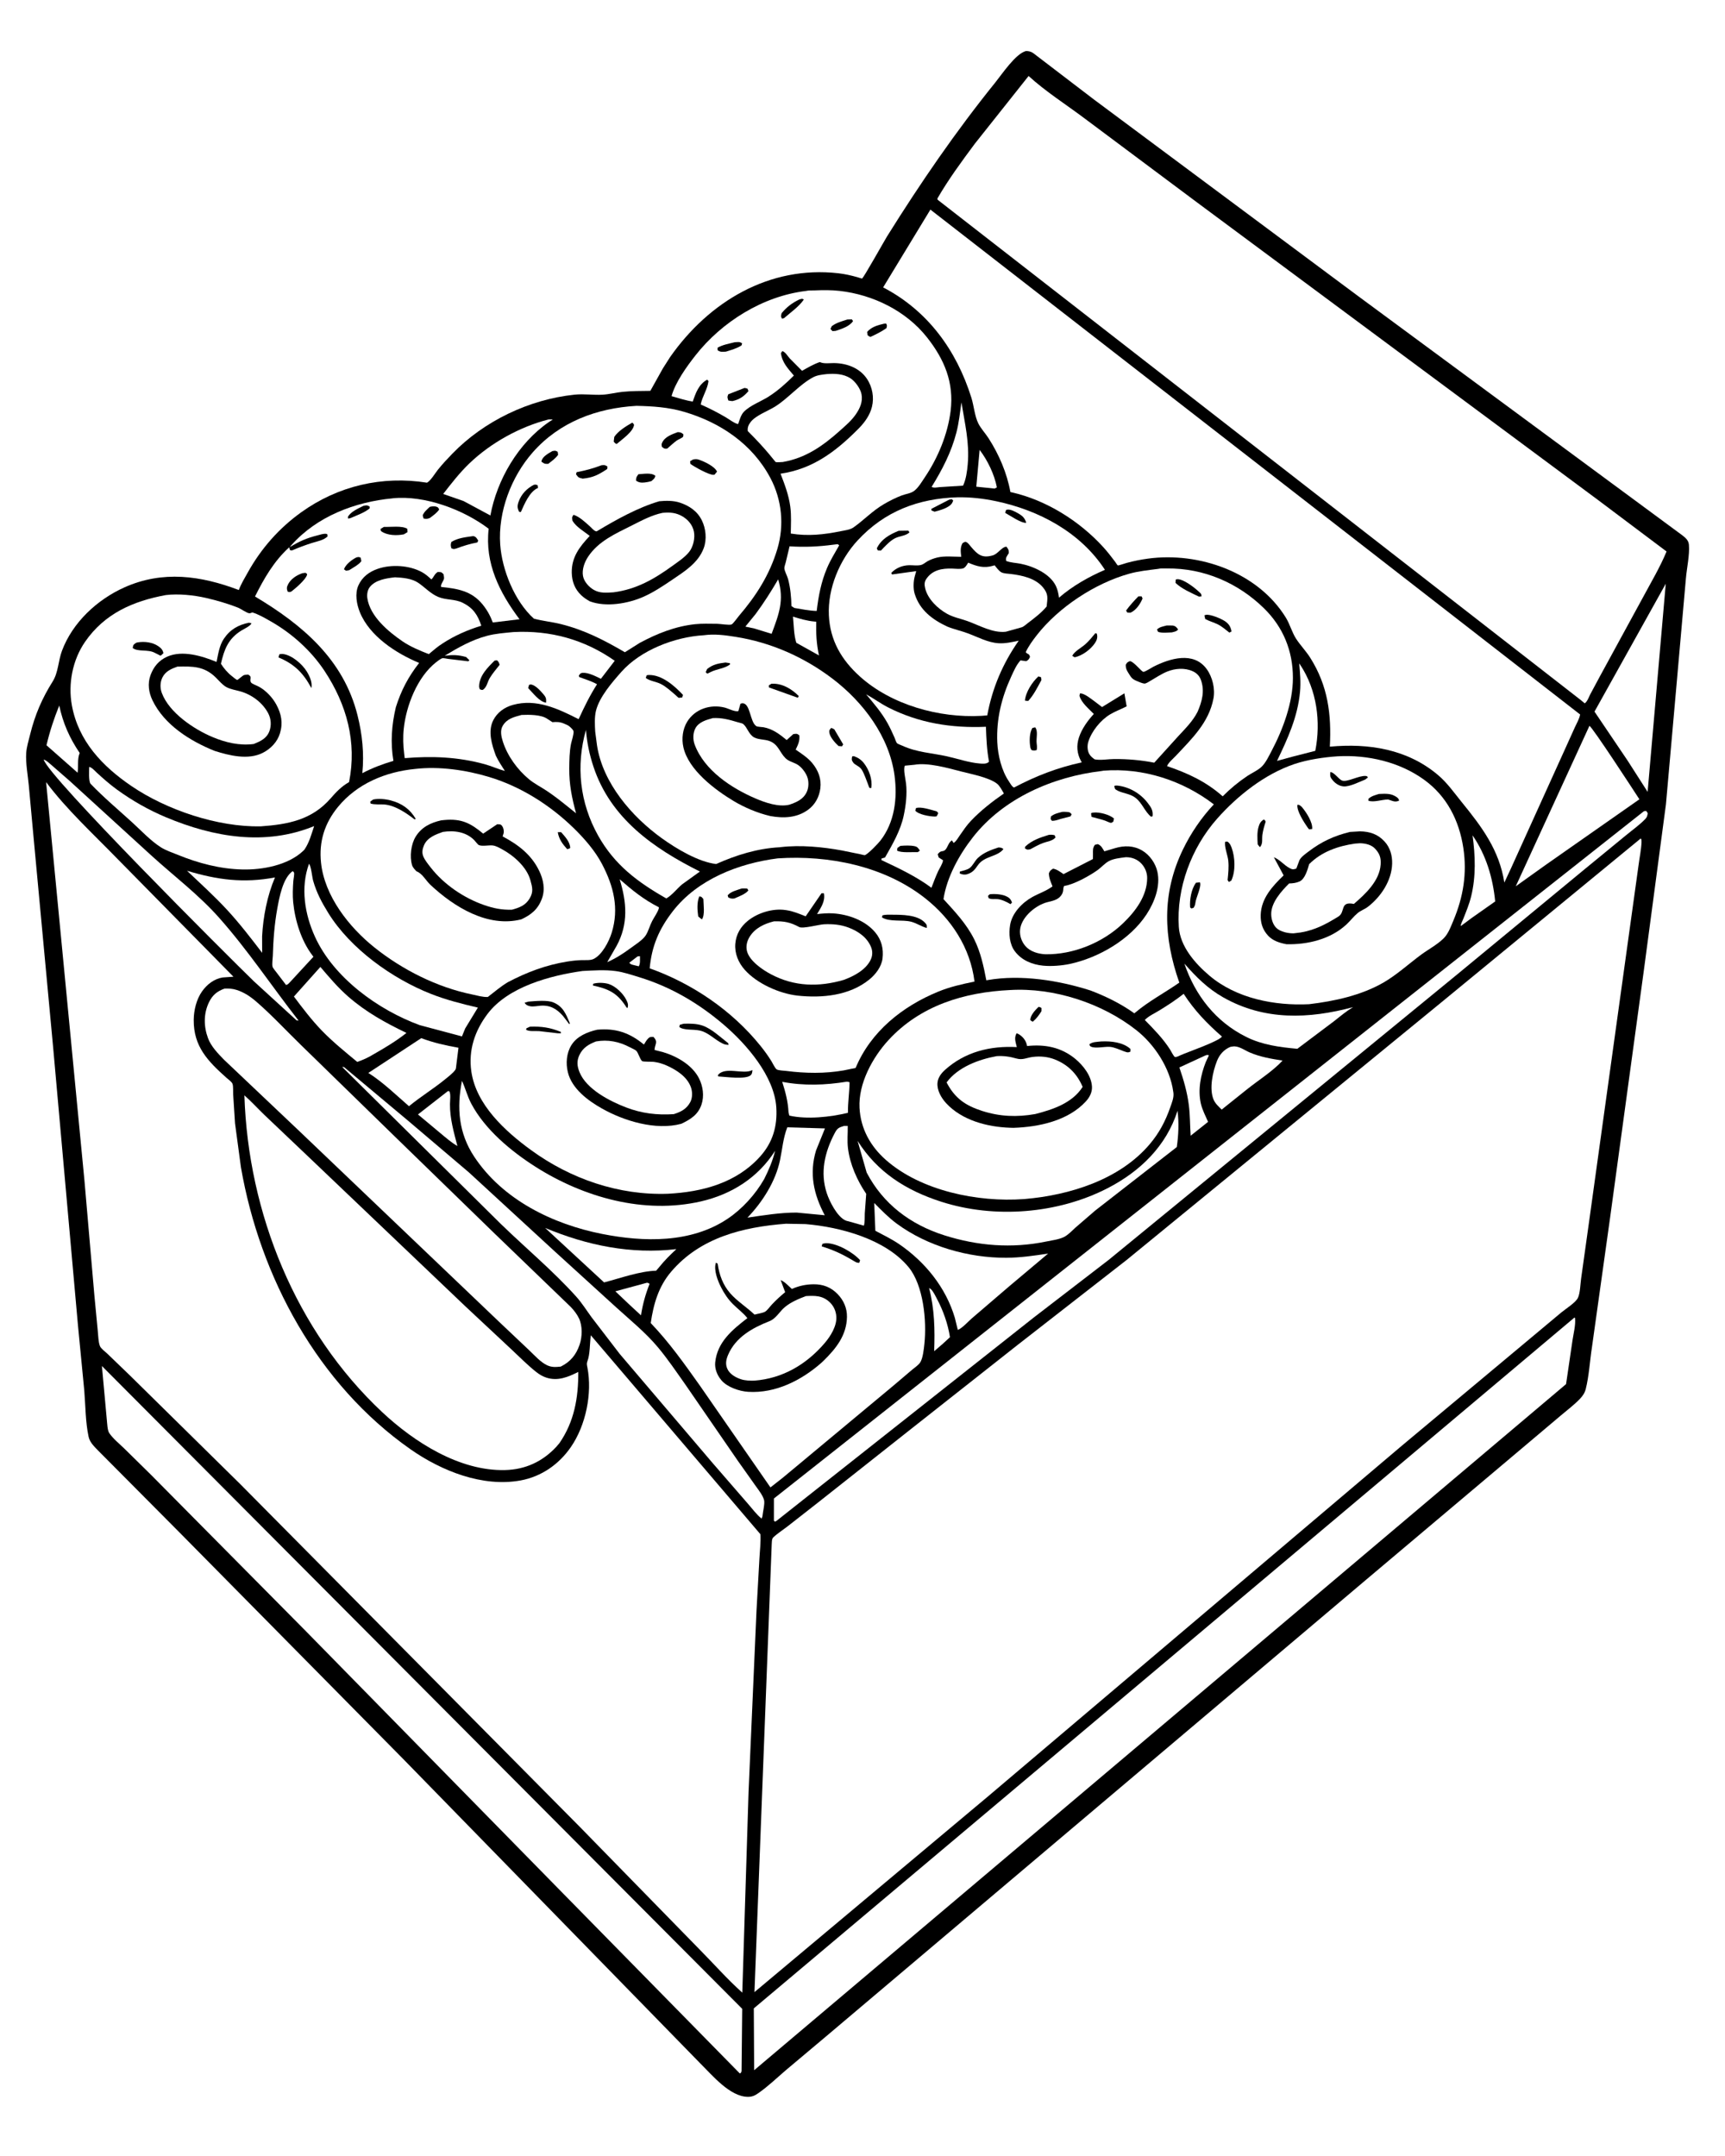 <svg version="1.1" xmlns="http://www.w3.org/2000/svg" style="display: block;" viewBox="0 0 1638 2048" width="1024" height="1280">
<path transform="translate(0,0)" fill="rgb(255,255,255)" d="M -0 -0 L 1638 0 L 1638 2048 L -0 2048 L -0 -0 z"/>
<path transform="translate(0,0)" fill="rgb(0,0,0)" d="M 974.165 48.5 C 976.759 48.437 979.107 48.985 981.241 50.511 L 1038.75 94.464 L 1290.05 281.5 L 1597.6 508.458 C 1600.75 510.87 1603.6 513.311 1603.93 517.5 C 1604.72 527.217 1601.9 539.651 1601.06 549.506 L 1592.45 647.203 L 1582.1 764.094 L 1561.13 921.734 L 1529.09 1156.5 L 1511.84 1279.69 C 1509.85 1292.52 1509.08 1307 1505.93 1319.5 C 1505.01 1323.15 1502.97 1326.1 1500.4 1328.79 C 1494.97 1334.46 1488.38 1339.41 1482.37 1344.5 L 1445.33 1375.77 L 1297.5 1500.45 L 953.358 1791.47 L 784.649 1934.17 L 746.031 1966.64 C 737.477 1973.98 729.118 1982.07 719.822 1988.47 C 716.629 1990.67 714.089 1991.84 710.147 1991.81 C 693.093 1991.67 676.413 1971.38 665.28 1960.41 L 383.069 1671.2 L 170.55 1455.95 L 93.195 1378.11 C 89.475 1374.21 85.141 1370.28 83.956 1364.81 C 80.956 1350.97 81.007 1334.98 79.835 1320.81 L 73.862 1259.1 L 50.32 995.443 L 32.208 801.093 L 27.104 745.622 C 26.187 735.982 24.077 724.867 24.692 715.316 C 25.066 709.51 27.048 703.221 28.438 697.584 C 33.018 679.002 39.73 663.385 49.895 647.236 C 55.155 638.879 55.149 627.653 58.623 618.291 C 68.642 591.295 92.142 569.503 117.99 557.951 C 154.378 541.687 190.576 546.791 226.619 560.461 C 228.796 554.609 232.212 549.052 235.254 543.6 C 247.846 521.027 264.712 501.863 285.702 486.762 C 320.773 461.529 362.785 451.72 405.377 458.514 C 408.896 456.614 413.088 449.491 415.705 446.226 C 419.987 440.881 424.667 435.87 429.433 430.956 C 459.607 399.844 502.382 379.413 545.419 374.907 C 554.616 373.945 563.202 375.441 572.134 374.921 C 578.51 374.55 584.829 372.85 591.198 372.206 C 599.895 371.328 608.762 371.408 617.498 371.279 L 629.461 349.842 L 636.345 339.065 C 673.16 286.595 730.385 252.124 796.094 259.577 C 802.193 260.269 808.02 261.592 813.915 263.242 C 814.454 263.393 818.37 264.673 818.57 264.585 C 820.079 263.918 839.893 228.445 842.35 224.511 C 874.078 173.699 907.617 124.815 945.262 78.175 C 951.669 70.237 964.321 51.145 974.165 48.5 z"/>
<path transform="translate(0,0)" fill="rgb(255,255,255)" d="M 605.352 908.5 L 607.626 908.27 C 607.587 911.203 608.095 915.372 606.5 917.903 L 602.5 916.922 C 600.297 916.303 598.946 916.392 597.527 914.5 L 605.352 908.5 z"/>
<path transform="translate(0,0)" fill="rgb(255,255,255)" d="M 930.241 427.352 C 937.909 437.396 944.218 450.57 946.636 462.962 L 944.5 464.099 L 927.086 462.309 L 930.241 427.352 z"/>
<path transform="translate(0,0)" fill="rgb(255,255,255)" d="M 614.225 1218.5 C 615.366 1218.55 615.82 1218.93 616.783 1219.5 C 612.819 1229.59 610.282 1238.74 608.599 1249.45 L 597.076 1238.79 L 584.274 1226.63 L 614.225 1218.5 z"/>
<path transform="translate(0,0)" fill="rgb(255,255,255)" d="M 882.25 1223.5 L 883.785 1224.46 C 886.182 1226.54 888.102 1230.79 889.592 1233.57 C 895.593 1244.78 900.161 1257.64 902.067 1270.21 L 895.244 1276.5 L 887.079 1283.53 C 887.814 1262.75 887.454 1243.73 882.25 1223.5 z"/>
<path transform="translate(0,0)" fill="rgb(255,255,255)" d="M 752.973 585.77 C 759.805 587.842 766.33 589.808 773.49 590.421 L 775.044 590.545 C 774.781 601.736 775.279 611.638 777.654 622.596 L 756.155 610.596 C 753.72 603.193 753.765 593.581 752.973 585.77 z"/>
<path transform="translate(0,0)" fill="rgb(255,255,255)" d="M 738.903 550.343 C 744.886 570.18 739.561 583.593 732.664 602.076 L 716.213 597.018 L 707.74 595.208 L 717.414 583.359 C 725.278 572.732 732.246 561.754 738.903 550.343 z"/>
<path transform="translate(0,0)" fill="rgb(255,255,255)" d="M 425.13 1036.5 L 426.378 1036.47 C 428.178 1038.32 427.203 1045.78 427.177 1048.63 C 427.049 1062.58 430.791 1075.23 434.234 1088.61 C 428.484 1085.28 423.52 1080.94 418.436 1076.7 L 396.785 1058.62 L 425.13 1036.5 z"/>
<path transform="translate(0,0)" fill="rgb(255,255,255)" d="M 56.076 670.197 C 59.635 687.023 65.904 701.146 75.5 715.287 C 72.989 721.215 74.509 727.783 73.5 734.046 L 70.138 731.02 L 43.955 707.936 C 47.055 694.764 50.987 682.743 56.076 670.197 z"/>
<path transform="translate(0,0)" fill="rgb(255,255,255)" d="M 1144.82 1002.5 C 1146.34 1002.16 1146.52 1001.84 1148 1002.5 L 1145.02 1008.92 C 1140.21 1021.14 1137.4 1035.2 1140.35 1048.25 C 1141.68 1054.11 1144.82 1060.14 1147.23 1065.66 L 1130.68 1078.82 C 1130.02 1069.02 1130.18 1059.27 1128.92 1049.5 C 1127.31 1037.08 1123.98 1025.77 1119.96 1013.98 L 1144.82 1002.5 z"/>
<path transform="translate(0,0)" fill="rgb(255,255,255)" d="M 1398.44 793.519 C 1411.35 812.296 1417.7 833.766 1419.93 856.279 L 1397.6 871.997 L 1387.28 879.662 C 1386.97 878.177 1389.07 874.268 1389.66 872.755 C 1392.44 865.644 1395.26 858.97 1397.09 851.508 C 1401.75 832.425 1401.06 812.837 1398.44 793.519 z"/>
<path transform="translate(0,0)" fill="rgb(255,255,255)" d="M 912.966 382.245 C 916.207 402.391 920.731 420.327 918.948 441.054 C 918.388 447.57 917.331 455.423 914.512 461.326 L 892.241 462.725 C 889.765 462.944 886.793 463.728 884.64 462.5 C 894.795 446.073 903.337 429.637 908.212 410.79 C 910.606 401.534 911.604 391.705 912.966 382.245 z"/>
<path transform="translate(0,0)" fill="rgb(255,255,255)" d="M 588.341 835.211 C 600.565 845.857 611.083 854.471 625.589 861.814 L 625.538 862.938 C 624.413 866.721 621.108 871.297 619.234 874.872 C 617.003 879.125 615.738 884.239 613.306 888.22 C 610.381 893.008 602.517 897.746 597.964 901.196 C 591.053 906.243 584.418 910.497 576.545 913.945 L 585.5 898.402 C 596.731 877.651 595.11 857.093 588.341 835.211 z"/>
<path transform="translate(0,0)" fill="rgb(255,255,255)" d="M 1233.79 630.166 L 1234.86 631.703 C 1250.57 655.418 1254.51 685.802 1249.05 713.233 L 1227.5 718.746 L 1212.71 722.777 C 1222.9 701.542 1232.35 680.994 1234.56 657.144 C 1235.4 648.086 1234.6 639.185 1233.79 630.166 z"/>
<path transform="translate(0,0)" fill="rgb(255,255,255)" d="M 804.138 1027.5 C 805.041 1027.49 805.845 1027.8 806.71 1028.04 C 806.61 1037.72 805.029 1047.19 805.188 1057.06 C 788.392 1061.14 766.327 1063.52 749.5 1059.72 L 748.729 1056.5 C 748.223 1046.36 745.824 1037.29 742.751 1027.64 C 763.289 1031.56 783.573 1030.82 804.138 1027.5 z"/>
<path transform="translate(0,0)" fill="rgb(255,255,255)" d="M 791.514 517.382 L 795.5 516.911 L 796.862 518 C 792.863 525.076 788.499 532.059 785.325 539.555 C 779.634 552.994 777.246 565.986 775.494 580.351 C 768.386 580.176 761.277 578.672 754.274 577.5 L 751.5 575.722 C 751.347 567.17 750.521 558.515 748.361 550.215 C 747.569 547.174 744.974 542.679 744.77 539.801 C 744.672 538.434 745.747 535.649 746.095 534.185 L 749.721 518.961 C 764.226 519.896 777.125 519.291 791.514 517.382 z"/>
<path transform="translate(0,0)" fill="rgb(255,255,255)" d="M 1168.23 994.5 L 1169.14 994.302 L 1170.55 994.094 C 1176.08 993.156 1181.69 997.572 1186.69 999.705 C 1197.03 1004.11 1206.95 1005.7 1217.97 1007.46 C 1208.72 1017.55 1194.88 1026.2 1184.14 1034.81 L 1160.15 1054.01 C 1157.35 1051.25 1154.12 1048.38 1152.54 1044.71 C 1148.05 1034.33 1151.65 1018.04 1155.66 1007.86 C 1158.04 1001.8 1162.22 997.079 1168.23 994.5 z"/>
<path transform="translate(0,0)" fill="rgb(255,255,255)" d="M 277.779 827.5 C 278.22 828.01 278.963 828.371 279.102 829.031 C 279.475 830.807 278.528 835.005 278.391 836.973 C 277.929 843.608 277.619 850.504 278.278 857.125 C 280.009 874.508 285.894 893.579 296.551 907.587 L 297.499 908.819 L 274.899 933.318 C 273.756 934.512 273.129 935.232 271.5 935.645 L 262.477 923.813 C 261.623 922.588 258.99 919.62 258.665 918.283 C 258.038 915.709 258.841 910.743 258.922 907.976 C 259.356 893.018 260.456 877.995 263.128 863.258 C 265.101 852.382 268.429 833.987 277.779 827.5 z"/>
<path transform="translate(0,0)" fill="rgb(255,255,255)" d="M 1124.03 944.046 C 1134.49 960.131 1146.07 972.097 1160.41 984.661 C 1157.27 989.219 1128.27 999.174 1121.3 1002.26 C 1119.65 1003 1117.68 1004.18 1115.83 1004.06 C 1114.79 1003.99 1111.9 998.19 1111.14 997 C 1104.48 986.576 1095.74 977.662 1087.12 968.872 C 1090.86 965.041 1096.42 962.601 1100.99 959.785 C 1108.92 954.905 1116.74 949.838 1124.03 944.046 z"/>
<path transform="translate(0,0)" fill="rgb(255,255,255)" d="M 517.595 1166.43 C 557.472 1183.09 599.072 1191.61 642.212 1186.56 C 636.425 1191.93 631.062 1197.23 626.105 1203.41 L 623 1207.05 C 607.171 1207.49 588.986 1214.21 573.551 1218.16 L 517.595 1166.43 z"/>
<path transform="translate(0,0)" fill="rgb(255,255,255)" d="M 177.442 827.136 C 206.176 835.827 231.218 839.102 260.974 833.487 C 253.611 850.768 249.727 870.72 248.75 889.414 L 248.793 905.108 C 238.135 891.17 227.273 877.025 215.357 864.145 C 203.354 851.172 190.24 839.309 177.442 827.136 z"/>
<path transform="translate(0,0)" fill="rgb(255,255,255)" d="M 801.51 1069.5 L 804.968 1069.5 C 805.118 1076.39 804.351 1083.67 805.171 1090.5 C 807.021 1105.92 813.895 1121.32 822.524 1134.04 L 821.164 1152.62 C 821.024 1156.3 821.342 1160.76 820.321 1164.27 L 805.49 1160.08 C 804.462 1159.88 803.654 1159.69 802.703 1159.25 C 794.884 1155.58 787.71 1141.38 785.097 1133.49 C 778.564 1113.77 783.107 1094.48 792.498 1076.58 C 795.092 1071.64 796.273 1071.17 801.51 1069.5 z"/>
<path transform="translate(0,0)" fill="rgb(255,255,255)" d="M 520.616 398.5 C 522.053 398.295 523.389 398.43 524.84 398.5 L 521.151 400.901 C 492.171 420.806 471.833 455.616 465.563 489.666 L 440.106 475.968 L 420.737 469.223 C 428.582 459.101 436.435 448.983 445.705 440.099 C 465.94 420.707 493.461 405.435 520.616 398.5 z"/>
<path transform="translate(0,0)" fill="rgb(255,255,255)" d="M 822.437 659.537 C 829.522 663.344 835.946 668.194 843.163 671.885 C 872.449 686.862 903.668 691.8 936.233 690.363 C 936.621 701.575 937.076 712.455 939.159 723.5 L 938.304 724.277 C 936.132 725.782 932.788 725.449 930.276 725.248 C 920.028 724.427 909.491 720.713 899.444 718.481 C 884.675 715.201 870.87 714.792 856.747 708.317 C 855.809 707.887 852.292 706.638 851.72 705.932 C 850.827 704.832 850.007 701.961 849.393 700.591 C 847.304 695.931 845.194 691.229 842.699 686.769 C 837.161 676.87 829.714 668.18 822.437 659.537 z"/>
<path transform="translate(0,0)" fill="rgb(255,255,255)" d="M 399.908 986.154 C 411.682 990.538 422.925 993.089 435.238 995.253 L 435.165 996.029 L 433.253 1011.33 C 433.105 1012.24 432.936 1015.18 432.489 1015.89 C 430.431 1019.13 425.488 1022.85 422.476 1025.31 C 411.468 1034.32 399.233 1041.72 388.256 1050.8 C 376.363 1040.5 363.95 1028.39 350.742 1019.9 L 349.635 1019.2 L 399.908 986.154 z"/>
<path transform="translate(0,0)" fill="rgb(255,255,255)" d="M 747.55 1070.85 L 783.347 1071.9 L 774.899 1092.75 C 768.261 1114.75 772.558 1134.46 783.152 1154.37 L 756.444 1151.84 C 740.624 1151.83 725.352 1154.38 709.726 1156.64 C 723.945 1141.95 736.512 1122.14 740.672 1101.99 C 742.911 1091.14 743.562 1081.34 747.55 1070.85 z"/>
<path transform="translate(0,0)" fill="rgb(255,255,255)" d="M 1124.72 915.341 C 1135.95 928.084 1146.73 938.973 1161.63 947.418 C 1200.79 969.623 1243.02 967.973 1284.96 956.679 C 1278.62 960.496 1272.93 965.233 1267.15 969.822 L 1231.99 996.262 C 1215.17 994.724 1198.74 992.597 1183.46 984.993 C 1154.41 970.529 1134.98 945.492 1124.72 915.341 z"/>
<path transform="translate(0,0)" fill="rgb(255,255,255)" d="M 495.163 679.134 C 502.053 678.841 513.902 678.699 519.748 682.916 L 524.5 685.994 C 528.762 685.645 531.624 685.699 535.648 687.413 L 537 688.018 L 539.099 688.956 C 540.608 689.748 544.054 692.881 544.5 694.488 C 545.112 696.69 542.621 704.204 542.139 706.637 C 540.636 714.219 540.555 722.332 540.48 730.047 C 540.337 744.968 542.999 758.221 546.951 772.536 L 539.381 766.466 C 532.788 761.153 526.114 755.899 519.059 751.204 C 513.437 747.463 507.215 744.394 502.025 740.048 C 491.16 730.949 481.905 718.229 477.501 704.717 C 475.973 700.03 474.563 694.059 477.251 689.5 C 481.346 682.554 487.978 681.116 495.163 679.134 z"/>
<path transform="translate(0,0)" fill="rgb(255,255,255)" d="M 304.09 918.493 C 312.547 928.386 320.8 938.198 330.659 946.783 C 347.608 961.54 365.751 971.489 385.848 981.184 C 376.255 988.837 365.035 995.547 354.354 1001.61 C 349.388 1004.69 344.615 1006.79 339.108 1008.72 C 327.735 999.295 315.905 989.724 305.62 979.12 C 295.958 969.158 287.278 957.737 278.955 946.63 L 304.09 918.493 z"/>
<path transform="translate(0,0)" fill="rgb(255,255,255)" d="M 41.311 721.5 C 43.687 722.167 46.069 724.556 48 726.138 L 65.843 741.686 L 143.278 812.405 C 164.946 832.169 188.263 849.662 207.861 871.723 C 235.28 902.587 258.014 937.017 283.411 969.5 L 281.531 969.291 L 241.044 932.251 C 215.933 907.967 45.02 737.217 41.311 721.5 z"/>
<path transform="translate(0,0)" fill="rgb(255,255,255)" d="M 374.977 548.381 C 382.322 548.741 390.981 549.429 397.23 553.736 C 403.482 558.045 408.785 563.948 415.929 566.975 C 423.516 570.19 431.762 568.839 439.329 572.613 C 449.208 577.54 453.522 584.078 456.923 594.361 C 443.704 598.492 431.837 603.588 420.217 611.181 C 415.507 614.112 411.336 617.819 407.077 621.356 C 398.783 618.167 389.487 614.262 382.12 609.222 C 368.621 599.987 351.33 585.557 348.714 568.337 C 348.171 564.766 348.784 560.473 351.08 557.587 C 356.517 550.754 366.894 549.276 374.977 548.381 z"/>
<path transform="translate(0,0)" fill="rgb(255,255,255)" d="M 556.339 693.339 C 557.219 705.208 559.721 716.94 563.46 728.251 C 579.693 777.353 620.523 805.869 664.568 827.882 L 647.574 840.117 C 642.83 844.121 637.989 850.491 632.651 853.43 C 605.399 837.931 583.474 821.594 567.872 793.693 C 550.467 762.568 546.655 727.452 556.339 693.339 z"/>
<path transform="translate(0,0)" fill="rgb(255,255,255)" d="M 830.15 1142.76 C 836.994 1149.65 843.776 1156.66 851.62 1162.42 C 880.818 1183.88 919.508 1194.91 955.564 1194.77 C 968.914 1194.72 982.137 1192.77 995.305 1190.77 L 958.323 1221.89 L 922.662 1252.47 C 919.28 1255.42 913.619 1261.81 909.515 1263.27 L 906.698 1251.77 C 898.129 1222.91 878.451 1198.68 853.81 1181.83 C 846.727 1176.99 838.764 1173.16 831.198 1169.12 L 830.15 1142.76 z"/>
<path transform="translate(0,0)" fill="rgb(255,255,255)" d="M 919.385 534.5 C 927.666 537.955 934.097 540.036 943.053 537.417 L 944.5 536.986 C 946.173 539.087 948.425 542.236 950.765 543.571 C 953.1 544.904 957.266 544.924 959.912 545.25 C 970.487 546.554 982.98 549.153 990.245 557.765 C 995.768 564.312 994.758 568.056 993.897 576.125 C 988.842 582.178 982.229 587.193 975.957 591.937 C 974.333 593.166 972.025 595.35 970.104 595.899 L 955.222 600.068 C 942.86 601.617 929.963 594.011 918.618 589.951 C 912.144 587.634 905.604 586.504 899.472 583.138 C 890.514 578.22 880.893 569.006 878.5 558.725 C 877.696 555.271 877.665 552.747 879.713 549.783 C 885.546 541.344 894.606 539.838 904.066 540.101 C 907.147 540.187 911.522 540.79 914.482 539.936 C 916.464 539.364 917.815 536.982 918.859 535.348 L 919.385 534.5 z"/>
<path transform="translate(0,0)" fill="rgb(255,255,255)" d="M 784.91 355.357 C 792.65 354.755 800.71 355.034 807.5 359.303 C 811.981 362.121 817.09 369.198 818.069 374.5 C 819.392 381.658 816.595 387.869 812.642 393.596 C 808.489 399.612 802.915 404.301 797.507 409.137 C 781.379 423.559 765.064 435.114 743.241 438.869 C 741.568 438.877 737.998 439.331 736.5 438.9 C 736.079 438.779 728 427.257 710.033 409.5 C 709.605 406.202 710.682 403.577 712.707 400.946 C 717.727 394.424 729.403 390.424 736.393 385.947 C 748.843 377.974 759.017 365.471 771.866 358.5 C 775.922 356.299 780.409 355.893 784.91 355.357 z"/>
<path transform="translate(0,0)" fill="rgb(255,255,255)" d="M 84.539 728.5 C 86.874 728.807 90.035 732.41 91.836 734.064 C 97.997 739.725 104.22 745.201 111.004 750.12 C 125.567 760.68 141.039 769.466 157.638 776.414 C 202.77 795.306 251.642 803.754 298.178 784.714 C 295.503 792.601 293.642 800.18 288.917 807.112 L 287.542 808.472 C 273.156 821.935 249.06 826.375 230 825.928 C 208.808 825.431 188.092 819.949 168.582 811.976 C 163.508 809.903 157.478 807.91 152.838 805.009 C 143.071 798.902 133.665 788.753 125.143 780.996 C 111.97 769.006 98.227 757.458 85.889 744.599 C 83.808 742.43 84.469 731.724 84.539 728.5 z"/>
<path transform="translate(0,0)" fill="rgb(255,255,255)" d="M 1581.93 554.507 L 1564.71 752.197 L 1545.72 722.547 L 1514.25 675.963 L 1581.93 554.507 z"/>
<path transform="translate(0,0)" fill="rgb(255,255,255)" d="M 293.312 820.5 C 295.362 822.771 296.214 833.089 297.238 836.672 C 300.467 847.971 305.427 857.288 311.589 867.238 C 332.685 901.304 372.307 929.606 409.139 944.121 C 423.608 949.823 438.576 953.618 453.69 957.123 L 441.637 976.925 L 438.567 984.491 L 398.455 973.798 C 359.133 959.397 316.732 928.87 298.955 889.813 C 289.206 868.392 285.055 843.076 293.312 820.5 z"/>
<path transform="translate(0,0)" fill="rgb(255,255,255)" d="M 1509.43 689.5 C 1512.33 690.729 1551.61 751.106 1556.9 759.256 L 1468.51 821.133 L 1439.46 841.906 L 1509.43 689.5 z"/>
<path transform="translate(0,0)" fill="rgb(255,255,255)" d="M 868.298 726.454 C 881.211 724.183 899.883 729.507 912.414 732.762 C 921.994 735.249 939.076 738.465 946.67 744.355 C 949.442 746.505 951.514 750.736 953.287 753.748 C 942.12 761.488 931.226 769.975 921.865 779.848 C 917.898 784.032 914.695 788.823 911.413 793.544 C 909.71 795.995 908.069 799.163 905.5 800.728 L 903.947 798.261 C 900.655 800.225 900.258 804.175 897.873 807 C 896.889 808.166 895.813 808.413 894.383 808.632 C 892.334 808.945 891.856 809.961 890.429 811.39 L 891.358 814.5 L 895.5 817.172 C 894.992 820.806 892.368 824.329 890.825 827.643 C 888.459 832.724 886.515 838.073 884.472 843.295 C 869.953 832.502 853.312 824.665 836.983 817 L 837.082 815.5 L 840.424 814.5 C 847.568 801.889 855.091 789.07 858.143 774.727 C 860.226 764.941 861.468 754.306 860.367 744.322 C 859.926 740.328 857.526 730.549 859.235 727.335 L 868.298 726.454 z"/>
<path transform="translate(0,0)" fill="rgb(0,0,0)" d="M 854.983 803.5 C 859.387 803.172 864.147 802.878 868.5 803.796 C 871.355 804.399 872.001 805.813 873.5 808.037 L 871.5 809.466 C 866.493 809.217 855.905 810.367 851.849 808 L 852.115 805.5 L 854.983 803.5 z"/>
<path transform="translate(0,0)" fill="rgb(0,0,0)" d="M 869.896 767.5 C 874.847 766.26 882.516 768.821 887.437 770.135 C 889.638 770.723 889.834 770.587 890.937 772.5 L 889.5 775.366 C 888.63 775.568 888.463 775.649 887.438 775.637 C 882.679 775.579 872.123 773.748 869.11 770.016 L 869.896 767.5 z"/>
<path transform="translate(0,0)" fill="rgb(255,255,255)" d="M 1118.22 1055.14 C 1119.68 1066.59 1119.13 1078.2 1117.53 1089.59 L 1039.93 1150 L 1021.34 1166.05 C 1017.98 1169.1 1014.32 1173.1 1010.25 1175.1 C 1005.55 1177.41 998.77 1178.25 993.583 1179.32 C 960.843 1186.11 928.399 1183.49 896.658 1173.42 C 864.618 1163.26 838.558 1143.76 822.936 1113.79 L 814.331 1083.71 C 833.181 1113.65 860.483 1130.79 893.691 1141.5 C 944.365 1157.84 1004.43 1153.02 1051.61 1128.78 C 1082.59 1112.86 1107.47 1088.77 1118.22 1055.14 z"/>
<path transform="translate(0,0)" fill="rgb(255,255,255)" d="M 438.566 1026.74 C 441.889 1033.81 443.7 1041.39 447.424 1048.41 C 460.487 1073.04 485.167 1093.53 508.338 1108.29 C 554.213 1137.49 611.554 1153.61 665.529 1141.23 C 694.73 1134.53 719.871 1118.57 735.997 1093.14 C 733.677 1102.66 730.016 1111.27 725.618 1120 C 717.299 1134.59 704.831 1148.37 690.859 1157.73 C 656.003 1181.08 611.148 1179.92 571.781 1172.15 C 524.829 1162.89 477.353 1139.72 450.221 1098.77 C 435.391 1076.38 433.489 1052.42 438.566 1026.74 z"/>
<path transform="translate(0,0)" fill="rgb(255,255,255)" d="M 324.786 1013.5 L 326.533 1013.63 L 387.28 1064.48 L 445.187 1113.69 L 526.777 1188.79 L 585.249 1242.04 C 598.551 1254.12 613.079 1265.93 624.609 1279.7 C 633.974 1290.89 642.078 1302.95 650.5 1314.84 L 700.623 1387.67 L 717.787 1411.88 C 720.393 1415.54 724.552 1420.74 725.559 1425.18 C 726.312 1428.51 724.283 1436.63 723.939 1440.5 L 723.158 1442.57 C 718.21 1438.6 713.856 1432.52 709.597 1427.74 L 677.037 1390.21 L 588.416 1286.12 L 561.678 1251.29 C 556.821 1244.65 552.529 1237.71 547.005 1231.57 C 525.101 1207.23 499.161 1185.61 475.631 1162.78 L 324.786 1013.5 z"/>
<path transform="translate(0,0)" fill="rgb(255,255,255)" d="M 487.435 600.401 C 522.49 598.564 554.839 607.456 583.678 627.677 L 570.534 644.786 C 565.756 642.472 558.564 638.737 553.219 639.123 C 551.037 639.28 550.942 640.054 549.572 641.715 L 549.941 643.124 C 555.763 645.358 561.358 646.892 566.856 649.975 C 559.981 660.737 554.727 671.549 549.376 683.149 C 529.979 673.316 509.204 663.323 486.842 669.626 C 478.905 671.863 472.072 676.723 468.3 684.15 C 462.904 694.777 466.993 707.466 470.756 717.825 C 473.123 722.902 476.35 727.618 479.329 732.356 C 472.846 730.614 466.636 727.689 460.076 725.894 C 434.827 718.987 410.202 718.013 384.194 720.177 L 383.678 716 C 382.695 708.322 382.464 699.979 383.275 692.263 C 385.579 670.36 396.063 643.336 413.707 629.311 C 415.222 628.107 418.22 625.745 420 625.237 C 420.956 624.964 424.231 625.745 425.323 625.877 L 444.5 628.17 L 445.68 627.216 L 442.5 624.114 C 435.026 621.988 429.74 621.967 422.145 622.892 C 435.117 615.082 447.641 607.885 462.444 603.961 C 470.489 601.828 479.167 601.208 487.435 600.401 z"/>
<path transform="translate(0,0)" fill="rgb(0,0,0)" d="M 502.318 650.5 L 504.115 650.155 C 508.637 650.976 513.275 656.344 516.222 659.82 C 518.582 662.603 518.672 664.072 518.445 667.5 C 511.993 666.539 506.049 658.298 501.431 653.577 L 502.318 650.5 z"/>
<path transform="translate(0,0)" fill="rgb(0,0,0)" d="M 469.592 627.5 L 471.806 627.235 C 473.554 628.682 473.613 629.316 474.359 631.5 C 471.212 635.525 467.65 639.636 465.008 644.008 C 462.666 647.886 462.381 652.555 458.5 655.274 C 457.116 655.559 456.785 655.21 455.5 654.723 C 455.166 653.804 454.856 652.995 454.865 652 C 454.955 641.963 463.023 633.968 469.592 627.5 z"/>
<path transform="translate(0,0)" fill="rgb(255,255,255)" d="M 372.506 473.398 L 372.784 473.335 C 403.21 470.228 440.049 484.125 463.946 502.271 C 460.166 535.082 474.279 562.939 493.237 588.232 L 467.851 591.296 C 465.484 584.889 462.392 579.314 458.055 574.02 C 447.648 561.318 434.301 559.127 418.863 557.554 C 417.797 555.483 421.247 551.788 421.529 549.5 C 421.666 548.399 421.227 546.65 421.105 545.5 C 418.859 543.074 418.653 543.476 415.5 543.351 C 412.012 545.707 412.224 547.848 409.5 550.398 C 406.753 547.826 403.939 545.315 400.619 543.5 C 388.549 536.899 371.387 535.902 358.549 540.344 C 350.456 543.144 343.789 548.076 340.211 556.079 C 336.715 563.898 338.488 573.896 341.622 581.61 C 350.872 604.373 376.085 620.66 397.903 629.718 C 387.556 642.953 380.827 655.795 375.777 671.769 C 371.753 688.742 370.539 705.491 373.463 722.746 C 363.025 725.855 353.603 729.396 343.942 734.439 C 345.754 715.671 343.929 697.719 339.37 679.476 C 326.103 626.381 286.991 593.496 242.001 566.618 C 250.68 549.306 259.994 533.052 274.5 519.866 L 275.128 522.5 L 277 522.9 C 283.426 520.19 289.743 517.763 296.408 515.682 C 301.256 514.169 307.301 513.205 310.944 509.5 L 310.623 507.368 L 309.632 507.107 C 306.961 506.741 303.731 507.959 301.139 508.608 C 291.021 511.143 284.071 514.22 275.111 519.687 L 276.526 517.87 C 300.899 490.488 336.784 476.794 372.506 473.398 z"/>
<path transform="translate(0,0)" fill="rgb(0,0,0)" d="M 345.032 480.5 C 347.915 479.977 348.161 479.69 350.86 481.132 L 350.89 482.939 C 345.973 487 339.182 489.298 333.375 491.866 C 333.072 492.104 330.976 492.529 330.5 492.657 L 330.229 491 C 332.903 486.011 340.123 482.957 345.032 480.5 z"/>
<path transform="translate(0,0)" fill="rgb(0,0,0)" d="M 338.304 529.5 C 340.313 529.021 340.45 528.922 342.335 529.713 L 343.014 533 C 340.795 536.332 334.895 539.36 331.5 541.594 L 328.5 542.177 L 326.5 540.792 C 328.137 536.064 333.988 531.647 338.304 529.5 z"/>
<path transform="translate(0,0)" fill="rgb(0,0,0)" d="M 407.97 481.5 C 409.747 481.025 412.17 480.696 413.946 481.226 C 416.004 481.84 416.057 482.207 416.934 484 C 414.578 487.398 411.353 489.571 408.085 492.021 C 405.577 492.976 404.677 493.131 402.068 492.5 L 401.294 489.5 C 402.643 486.15 405.416 483.956 407.97 481.5 z"/>
<path transform="translate(0,0)" fill="rgb(0,0,0)" d="M 364.423 500.5 C 370.523 500.782 381.634 499.125 386.671 502.306 L 386.821 505.5 L 383.526 507.5 L 382.906 507.654 C 376.414 508.87 367.855 508.64 362.258 504.887 C 361.206 504.182 361.429 503.687 361.19 502.5 L 364.423 500.5 z"/>
<path transform="translate(0,0)" fill="rgb(0,0,0)" d="M 286.995 544.5 L 290.008 544.115 L 291.5 545.271 L 291.38 546.172 C 290.13 550.591 280.186 559.165 276.5 561.929 C 274.803 562.551 274.741 562.525 273.005 562 C 272.045 559.297 271.987 557.924 273.321 555.233 C 275.924 549.981 281.623 546.273 286.995 544.5 z"/>
<path transform="translate(0,0)" fill="rgb(0,0,0)" d="M 448.616 509.323 L 449.632 509.307 C 452.073 509.925 452.756 511.591 453.998 513.5 L 453.205 515.275 C 446.282 516.561 439.867 518.508 433.285 521.003 C 430.864 521.606 430.737 521.804 428.5 520.784 C 427.852 518.106 427.684 517.573 428.5 514.821 C 434.52 511.036 441.713 510.338 448.616 509.323 z"/>
<path transform="translate(0,0)" fill="rgb(255,255,255)" d="M 1561.28 770.5 L 1563.4 770.329 L 1564.82 772.5 C 1564.46 774.546 1564.23 776.139 1562.73 777.723 C 1557.36 783.404 1550.19 788.447 1544.15 793.45 L 1506.2 824.582 L 1383.6 925.798 L 1052.89 1196.72 L 981.773 1251.43 L 737.539 1444.5 L 735.97 1445.48 L 734.847 1444.5 L 734.862 1423.44 L 1561.28 770.5 z"/>
<path transform="translate(0,0)" fill="rgb(255,255,255)" d="M 908.966 472.403 C 921.422 472.138 933.641 473.523 945.818 476.083 C 986.669 484.671 1026.09 505.668 1049.27 541.287 C 1033.84 547.891 1018.34 556.727 1005.64 567.749 C 1005.15 564.019 1004.34 560.098 1002.71 556.678 C 997.127 544.92 981.148 537.856 969.125 535.5 C 964.534 534.6 959.89 534.571 955.5 532.852 C 954.752 529.481 956.21 528.406 957.919 525.5 C 957.981 522.146 957.577 521.93 955.735 519.294 C 951.091 519.557 947.822 526.117 942.65 527.587 C 932.423 530.493 928.294 526.704 922.13 519.486 C 920.753 517.873 919.37 515.65 917.382 514.854 C 916.103 514.341 915.077 515.4 913.965 515.993 C 911.769 519.991 912.215 523.734 912.689 528.144 L 912.779 528.93 C 905.659 528.864 896.85 527.904 889.956 529.608 C 887.031 530.331 883.631 531.506 881 532.974 C 878.79 534.208 876.787 536.226 874.239 536.76 C 870.684 537.505 866.628 536.802 863 536.915 C 856.71 537.112 850.593 539.632 846.314 544.239 L 847.042 545.694 L 870.015 542.508 L 868.761 547 C 867.317 552.044 867.019 559.123 868.61 564.213 C 873.441 579.67 885.424 588.569 899.386 595.147 C 905.961 597.835 912.991 599.301 919.641 601.819 C 928.922 605.334 938.027 610.332 948.09 611.007 C 954.567 611.441 961.066 609.921 967.375 608.611 C 952.218 630.236 942.24 653.598 937.495 679.562 L 931.845 679.998 C 891.901 682.186 846.531 669.651 816.492 642.571 C 798.984 626.787 788.186 608.299 787.062 584.5 C 785.863 559.099 797.19 531.894 814.4 513.309 C 840.017 485.646 871.928 473.553 908.966 472.403 z"/>
<path transform="translate(0,0)" fill="rgb(0,0,0)" d="M 901.563 474.5 L 903.824 474.192 L 905.152 475.5 L 904.22 477.659 C 901.525 482.376 892.49 484.748 887.5 486.081 L 884.5 484.902 L 884.385 483.393 L 901.563 474.5 z"/>
<path transform="translate(0,0)" fill="rgb(0,0,0)" d="M 955.33 484.5 L 956.168 484.183 C 959.425 483.486 963.794 485.942 966.609 487.523 C 970.8 489.876 973.207 491.989 974.5 496.642 C 969.461 496.994 959.263 489.752 954.5 487.164 L 955.33 484.5 z"/>
<path transform="translate(0,0)" fill="rgb(0,0,0)" d="M 853.369 504.192 L 862.5 504.063 L 863.604 505.689 C 860.285 509.043 854.289 509.109 850.081 511.21 C 845.758 513.369 842.403 516.941 839.028 520.324 L 836.5 523.003 L 833.5 522.821 L 832.588 520.872 C 836.897 512.02 844.67 507.783 853.369 504.192 z"/>
<path transform="translate(0,0)" fill="rgb(255,255,255)" d="M 213.059 939.082 C 216.922 938.899 220.742 939.135 224.447 940.317 C 231.921 942.703 237.807 946.756 243.681 951.867 C 258.253 964.547 271.735 979.122 285.607 992.612 L 376.923 1081.67 L 469.462 1171.65 L 541.92 1241.5 C 544.972 1244.73 547.816 1248.34 549.732 1252.37 C 553.155 1259.59 552.866 1269.89 550.297 1277.35 C 546.963 1287.04 541.595 1293.56 532.403 1298.14 C 527.68 1298.63 523.884 1298.95 519.414 1296.87 C 513.228 1293.99 507.472 1287.42 502.504 1282.72 L 473.636 1255.4 L 284.126 1074.47 L 212.515 1006.59 C 206.735 1000.63 200.291 994.064 197.361 986.155 C 193.243 975.043 193.077 962.941 198.236 952.158 C 201.532 945.269 206.02 941.605 213.059 939.082 z"/>
<path transform="translate(0,0)" fill="rgb(255,255,255)" d="M 765.379 276.363 C 767.7 275.729 771.368 275.964 773.854 275.851 C 781.644 275.497 789.483 275.456 797.243 276.331 C 828.856 279.897 860.282 295.216 880.215 320.408 C 896.785 341.35 906.029 363.412 902.694 390.375 C 899.944 412.606 890.571 435.093 878.096 453.537 C 875.263 457.726 872.349 462.835 868.402 466.031 C 865.025 468.766 860.387 469.093 856.416 470.576 C 850.534 472.773 844.762 475.721 839.346 478.879 C 828.506 485.199 820.509 493.867 810.5 500.958 C 807.195 503.3 802.048 503.827 798.075 504.636 C 782.162 507.878 767.034 509.471 750.879 506.821 C 751 498.433 751.511 489.558 750.405 481.23 C 748.944 470.236 745.114 460.238 741.151 449.976 C 771.426 445.591 793.22 429.197 814.228 408.19 C 819.588 402.943 824.47 396.789 827.015 389.642 C 830.135 380.882 829.321 371.283 825.104 363.035 C 818.624 350.363 805.249 345.007 791.788 344.897 C 788.294 344.868 782.808 345.575 779.608 344.365 L 778.5 343.912 C 772.534 345.891 767.07 349.208 761.585 352.237 L 749.924 340.5 C 747.871 338.25 745.844 334.487 742.928 333.5 L 741.5 335.355 C 742.655 344.441 748.204 350.055 753.822 356.757 C 746.365 364.174 738.715 371.078 729.806 376.759 C 722.48 381.431 712.325 385.015 706.29 391.215 C 703.523 394.057 702.219 399.012 700.939 402.715 C 698.768 403.067 691.699 397.924 689.302 396.505 C 681.488 391.883 673.625 387.873 665.318 384.207 C 666.923 376.352 671.747 369.865 672.72 362 L 671.5 360.616 C 663.476 365.021 660.576 373.251 657.791 381.439 C 650.998 380.444 644.238 378.145 637.628 376.302 C 641.219 363.218 651.945 348.325 660.232 337.753 C 685.442 305.588 724.491 281.27 765.379 276.363 z"/>
<path transform="translate(0,0)" fill="rgb(0,0,0)" d="M 804.608 303.5 L 808.864 303.33 L 810.002 305 C 806.703 310.102 799.031 312.476 793.5 314.319 L 790.5 314.534 L 788.586 312.5 L 789.823 309.809 C 794.237 306.519 799.433 305.161 804.608 303.5 z"/>
<path transform="translate(0,0)" fill="rgb(0,0,0)" d="M 839.357 307.5 L 841.428 307.334 C 842.525 309.326 842.244 309.466 841.749 311.728 C 836.907 315.118 831.849 317.567 826.5 320.058 C 825.479 319.689 824.765 319.121 823.883 318.5 L 823.393 315.298 C 827.533 310.505 833.411 308.898 839.357 307.5 z"/>
<path transform="translate(0,0)" fill="rgb(0,0,0)" d="M 697.561 325.107 C 700.556 324.997 702.255 324.331 704.676 326.201 L 704.087 328.118 C 699.553 331.048 694.321 332.422 689.222 334.054 C 685.752 334.138 684.238 334.721 681.36 332.661 L 681.32 330.316 C 686.05 327.519 692.246 326.469 697.561 325.107 z"/>
<path transform="translate(0,0)" fill="rgb(0,0,0)" d="M 758.923 284.5 C 761 284 761.369 283.392 763.297 284.5 C 758.7 291.259 750.656 296.833 744.5 302.215 L 742.563 302.701 C 741.136 300.355 741.605 300.08 742.193 297.5 C 746.997 291.668 752.132 287.776 758.923 284.5 z"/>
<path transform="translate(0,0)" fill="rgb(0,0,0)" d="M 707.003 368.5 C 707.909 368.596 708.892 368.957 709.774 369.198 L 710.705 371.5 C 706.287 376.636 702.149 379.479 695.5 381.01 C 694.093 380.939 692.936 380.729 691.567 380.432 C 690.714 377.629 690.367 377.391 691.5 374.554 L 707.003 368.5 z"/>
<path transform="translate(0,0)" fill="rgb(255,255,255)" d="M 96.594 1297.58 L 704.74 1908.19 L 704.136 1967.5 C 703.598 1968.83 703.827 1968.85 702.5 1969.62 L 534.51 1798.5 L 290.222 1549.36 L 143.249 1400.97 L 117.51 1375.64 C 112.906 1371.22 107.074 1366.5 103.527 1361.22 C 101.731 1358.54 101.624 1351.73 101.229 1348.39 L 96.594 1297.58 z"/>
<path transform="translate(0,0)" fill="rgb(255,255,255)" d="M 1046.05 732.397 L 1048.02 732.058 C 1085.52 729.134 1123.09 741.395 1152.71 764.071 C 1140.85 776.716 1130.85 791.403 1123.31 807.013 C 1103.09 848.856 1104.8 890.407 1119.91 933.403 C 1106.38 942.833 1090.77 951.11 1078.25 961.687 L 1077.21 962.582 C 1064.35 953.381 1050.29 946.489 1035.55 940.88 C 1005.39 931.251 969.54 925.493 937.995 930.962 L 936.613 931.209 C 934.037 917.809 931.214 904.439 925.045 892.137 C 917.713 877.513 906.821 866.025 895.915 854.076 C 899.07 833.157 910.921 811.827 923.848 795.315 C 952.976 758.108 1000.09 737.776 1046.05 732.397 z"/>
<path transform="translate(0,0)" fill="rgb(0,0,0)" d="M 939.813 849.5 C 944.17 848.904 951.059 849.401 955.064 851.159 C 958.441 852.642 959.794 854.037 960.99 857.398 L 959.5 858.863 C 956.172 856.802 951.343 854.496 947.433 854.105 C 944.494 853.811 941.525 854.572 938.821 853.179 L 938.192 851.031 L 939.813 849.5 z"/>
<path transform="translate(0,0)" fill="rgb(0,0,0)" d="M 1008.73 771.213 C 1010.1 771.122 1011.34 771.103 1012.71 771.248 C 1015.54 771.544 1015.81 771.287 1017.64 773.5 L 1016.56 775.5 L 1007.32 777.884 C 1004.5 778.807 1002 779.69 999.007 779.746 L 997.655 778 L 998.034 775.5 C 1001.27 772.937 1004.82 772.245 1008.73 771.213 z"/>
<path transform="translate(0,0)" fill="rgb(0,0,0)" d="M 1036.08 772.5 C 1037.43 771.972 1037.04 772.022 1038.53 771.868 C 1044.23 771.278 1053.58 773.794 1057.88 777.5 L 1057.22 780.5 C 1056.48 780.882 1055.82 781.599 1054.98 781.647 C 1054.08 781.699 1050.58 779.942 1049.52 779.579 C 1045.28 778.117 1040.82 777.162 1036.5 775.923 L 1036.08 772.5 z"/>
<path transform="translate(0,0)" fill="rgb(0,0,0)" d="M 995.886 793.067 C 998.053 792.769 999.406 792.922 1001.5 793.371 L 1002.36 795.5 C 999.321 799.004 994.604 799.209 990.307 800.837 C 986.188 802.397 982.178 804.676 978.306 806.76 C 975.552 807.243 975.626 807.329 973.252 805.881 L 973.5 804.237 C 979.917 798.172 987.594 795.636 995.886 793.067 z"/>
<path transform="translate(0,0)" fill="rgb(0,0,0)" d="M 948.117 805.016 C 950.509 805.161 950.934 805.145 952.875 806.5 C 947.105 814.121 934.69 812.936 928.564 821.904 C 925.348 826.612 923.159 829.175 917.5 830.684 C 914.902 830.944 913.734 830.663 911.308 829.689 L 911.5 827.908 C 914.189 827.169 918.384 826.3 920.646 824.648 C 923.898 822.272 925.587 817.792 928.574 814.995 C 934.021 809.893 941.152 807.264 948.117 805.016 z"/>
<path transform="translate(0,0)" fill="rgb(0,0,0)" d="M 1058.16 746.5 C 1059.32 746.159 1060.15 746.123 1061.36 746.261 C 1072.52 747.535 1082.95 753.714 1089.78 762.568 C 1093.09 766.863 1095.2 769.908 1094.5 775.421 L 1093.02 775.781 C 1087.16 771.034 1084.67 762.767 1078.33 757.893 C 1072.47 753.391 1065.24 753.727 1059.79 750.164 C 1058.26 749.162 1058.54 748.208 1058.16 746.5 z"/>
<path transform="translate(0,0)" fill="rgb(0,0,0)" d="M 1039.71 802.5 L 1042.51 801.841 C 1045.96 803.343 1046.76 805.626 1048.71 808.684 L 1058.77 805.69 C 1067.66 803.035 1076.5 803.108 1084.71 807.968 C 1091.82 812.181 1097.3 820.06 1099.08 828.033 C 1102.18 841.848 1096.27 857.099 1088.83 868.5 C 1073.16 892.527 1043.36 909.757 1015.81 915.682 C 1008.09 917.278 998.35 918.081 990.5 917.295 C 980.16 916.259 970.193 912.233 963.75 903.702 C 958.543 896.806 957.805 886.874 959.224 878.534 C 961.152 867.196 970.677 857.395 980.405 852.035 C 986.837 848.492 993.492 846.402 999.473 841.969 C 997.864 837.901 996.02 833.953 996.027 829.5 C 997.198 826.819 997.644 826.681 1000 825.152 C 1003.76 825.772 1006.81 828.259 1009.94 830.318 L 1037.83 816.026 L 1037.91 811.5 C 1037.92 807.868 1037.51 805.556 1039.71 802.5 z"/>
<path transform="translate(0,0)" fill="rgb(255,255,255)" d="M 1068.59 814.321 L 1069.63 814.261 C 1075.12 814.35 1080.11 816.299 1083.89 820.333 C 1087.41 824.089 1089.42 829.051 1089.38 834.157 C 1089.25 851.129 1078.29 865.64 1066.53 876.975 C 1047.41 895.413 1019.05 907.011 992.466 906.451 C 985.646 906.065 978.205 903.933 973.638 898.577 C 970.082 894.406 968.161 888.85 968.65 883.361 C 969.668 871.943 981.748 861.404 992 857.775 C 996.792 856.079 1002.14 855.909 1006.08 852.361 C 1008.17 850.481 1009.42 848.172 1009.63 845.37 C 1009.75 843.861 1009.81 842.983 1010.5 841.574 C 1019.62 840.343 1034.73 831.898 1042.28 826.5 C 1045.87 823.928 1049.22 819.99 1053.07 817.946 C 1057.59 815.547 1063.6 815 1068.59 814.321 z"/>
<path transform="translate(0,0)" fill="rgb(255,255,255)" d="M 738.517 815.364 C 786.915 812.177 839.567 822.615 878.41 853.179 C 903.579 872.983 921.432 900.474 925.381 932.424 C 913.623 934.816 902.154 937.372 891 941.938 C 857.027 955.844 826.874 979.822 812.463 1014.45 L 801.264 1016.76 C 783.222 1019.94 764.725 1019.6 746.628 1017.3 C 744.454 1017.03 739.127 1016.88 737.481 1015.81 C 735.917 1014.81 733.658 1009.92 732.545 1008.11 C 729.404 1003.02 725.968 998.27 722.22 993.605 C 695.183 959.959 657.342 934.245 616.873 919.828 C 618.794 898.59 625.824 882.379 638.843 865.576 C 662.355 835.229 701.461 820.081 738.517 815.364 z"/>
<path transform="translate(0,0)" fill="rgb(0,0,0)" d="M 704.332 843.969 C 706.075 843.827 707.757 843.937 709.5 844.017 L 710.613 845.825 C 707.597 849.512 701.631 851.488 697.324 853.467 C 694.739 853.831 693.826 853.544 691.549 852.5 L 690.919 850.5 C 694.017 846.76 699.857 845.555 704.332 843.969 z"/>
<path transform="translate(0,0)" fill="rgb(0,0,0)" d="M 663.97 851.5 C 666.299 851.648 666.278 852.234 667.854 854 C 667.949 859.412 669.489 869.082 666.5 873.323 C 665.248 872.555 664.099 871.436 662.96 870.5 C 662.108 864.399 661.58 857.304 663.97 851.5 z"/>
<path transform="translate(0,0)" fill="rgb(0,0,0)" d="M 837.934 869.5 C 840.825 868.691 843.853 868.891 846.835 868.895 C 856.321 868.905 871.315 868.834 878.323 876.481 C 880.155 878.481 880.231 878.844 880.078 881.5 C 875.076 880.248 870.349 876.866 865.146 875.541 C 856.721 873.397 844.964 875.98 837.519 871.5 L 837.934 869.5 z"/>
<path transform="translate(0,0)" fill="rgb(0,0,0)" d="M 780.08 848.5 L 782.341 848.502 C 783.846 856.008 779.528 862.163 775.827 868.297 C 780.884 867.769 785.87 867.301 790.958 867.622 C 805.49 868.538 821.298 874.195 830.949 885.522 C 837 892.624 839.167 901.272 838.017 910.482 C 837.033 918.356 831.495 925.551 825.52 930.417 C 806.538 945.875 780.481 948.25 757.062 945.724 C 739.78 943.68 718.865 934.353 707.198 921.268 C 701.122 914.453 697.427 905.689 698.193 896.447 C 698.93 887.557 703.269 880.17 710.131 874.656 C 719.501 867.126 733.552 862.763 745.533 864.411 L 747 864.638 C 753.258 865.553 759.158 868.144 765.035 870.409 L 780.08 848.5 z"/>
<path transform="translate(0,0)" fill="rgb(255,255,255)" d="M 734.866 875.186 C 744.47 874.903 750.354 875.998 758.848 880.583 C 762.319 882.457 777.599 878.192 782.528 877.978 C 790.596 877.628 798.196 878.24 805.781 881.121 C 814.863 884.571 823.386 890.376 827.156 899.708 C 828.721 903.58 828.606 907.727 826.847 911.5 C 822.291 921.269 810.917 927.211 801.309 930.777 C 777.44 937.745 754.277 937.258 732.011 925.451 C 724.016 921.212 711.653 912.819 709.279 903.5 C 708.062 898.721 709.31 893.797 711.89 889.706 C 717.087 881.466 725.798 877.468 734.866 875.186 z"/>
<path transform="translate(0,0)" fill="rgb(255,255,255)" d="M 1099.75 540.394 C 1102.25 539.725 1105.74 540.027 1108.33 539.998 C 1143.02 539.609 1175.56 553.62 1200.2 577.701 C 1218.57 595.658 1227.82 618.291 1227.8 644 C 1227.78 667.433 1218.38 692.828 1207.56 713.292 C 1204.98 718.158 1202.17 724.264 1198.24 728.185 C 1194.75 731.675 1188.68 734.307 1184.51 737.108 C 1175.9 742.89 1168.39 749.112 1161.1 756.447 C 1145.15 742.333 1128.2 734.59 1108.25 727.726 C 1109.56 724.368 1114.09 720.647 1116.61 717.961 C 1131.78 701.775 1147.98 686.386 1152.32 663.6 C 1154.09 654.345 1151.45 643.138 1145.87 635.5 C 1133.44 618.482 1110.9 625.437 1095.38 633.29 C 1093.55 634.215 1087.58 638.124 1085.88 638.188 C 1083.95 638.261 1077.06 628.576 1073 628.004 C 1070.49 629.047 1070.43 629.161 1069.02 631.5 C 1068.96 634.767 1069.79 636.512 1071.53 639.251 C 1074.21 643.468 1074.79 644.917 1079.5 646.883 C 1081.23 647.606 1084.96 649.26 1086.74 649.349 C 1088.31 649.428 1091.23 647.436 1092.58 646.655 C 1097.72 643.692 1102.77 640.222 1108.27 637.977 C 1115.86 634.879 1124.98 634.157 1132.59 637.585 C 1136.25 639.234 1138.98 641.939 1140.37 645.725 C 1144.23 656.234 1141.52 666.216 1137.29 676.076 C 1132.73 685.102 1125.55 692.12 1118.77 699.468 L 1096.11 724.482 C 1083.33 722.001 1071.13 720.959 1058.14 721.008 C 1052.09 721.03 1045.37 722.436 1039.5 721.327 C 1037.5 719.866 1035.6 718.39 1034.36 716.202 C 1032.53 712.987 1032.37 708.21 1033.46 704.702 C 1036.59 694.577 1045.2 683.957 1054.24 678.568 C 1059.11 675.667 1064.8 673.564 1069.89 670.988 L 1067.74 658.602 L 1046.53 671.65 L 1040.14 666.772 C 1036.72 664.345 1029.37 658.097 1025.5 658.746 L 1025.1 661 C 1026.89 667.606 1034.04 673.362 1038.71 678.203 C 1032.92 684.472 1027.29 692.27 1024.6 700.462 C 1022.02 708.328 1022.67 715.803 1026.57 722.966 L 1027.25 724.182 C 1004.09 729.211 983.858 737.041 962.927 748.078 L 961.874 747.477 C 960.503 746.415 959.014 743.646 958.015 742.182 C 951.088 732.026 947.534 717.243 947.014 705.063 C 946.075 683.076 951.062 662.648 960.198 642.807 C 962.652 637.477 965.081 631.677 969.066 627.293 L 974.5 628.075 C 976.796 626.722 976.908 626.415 978.092 624 C 977.185 620.382 976.088 622.047 974.027 619.5 C 976.675 613.839 980.446 608.647 984.267 603.717 C 1005.05 576.901 1039.93 553.956 1072.57 544.923 C 1081.43 542.47 1090.65 541.555 1099.75 540.394 z"/>
<path transform="translate(0,0)" fill="rgb(0,0,0)" d="M 1107.97 594.135 L 1113.5 594.183 C 1116.32 594.659 1117.29 595.741 1118.76 598 C 1117.01 599.993 1115.39 600.014 1112.87 600.707 C 1108.7 600.822 1103.81 601.514 1099.81 600.257 L 1098.69 598 C 1101.14 595.439 1104.6 595.107 1107.97 594.135 z"/>
<path transform="translate(0,0)" fill="rgb(0,0,0)" d="M 1081.02 566.5 L 1084.09 566.5 L 1085 568.5 C 1082.77 573.819 1078.91 579.636 1073.5 582.029 L 1070.57 581.916 L 1069.34 580 C 1072.89 575.105 1076.81 570.837 1081.02 566.5 z"/>
<path transform="translate(0,0)" fill="rgb(0,0,0)" d="M 980.369 691.5 L 983.014 690.908 C 986.064 694.704 983.737 701.382 984.447 706.406 C 984.768 708.672 984.818 710.238 984.468 712.5 C 982.462 713.062 981.543 713.067 979.538 712.5 C 979.032 711.614 978.579 710.871 978.399 709.847 C 977.444 704.418 977.42 696.195 980.369 691.5 z"/>
<path transform="translate(0,0)" fill="rgb(0,0,0)" d="M 986.094 642.5 L 988.649 643.35 L 988.933 646 C 985.322 652.677 981.638 660.129 976.5 665.737 C 975.354 665.865 974.415 665.673 973.282 665.5 C 973.959 657.49 980.249 647.788 986.094 642.5 z"/>
<path transform="translate(0,0)" fill="rgb(0,0,0)" d="M 1116.51 550.5 C 1117.02 550.386 1117.81 550.162 1118.38 550.179 C 1124.32 550.352 1134.3 558.113 1138.49 562.066 C 1140.26 563.742 1140.96 563.968 1141.03 566.5 L 1138.55 566.735 C 1131.19 563.133 1122.29 559.435 1116.32 553.723 L 1116.51 550.5 z"/>
<path transform="translate(0,0)" fill="rgb(0,0,0)" d="M 1143.74 584.5 L 1144.97 584.102 C 1148.96 583.058 1159.93 587.789 1163.35 590.145 C 1167.18 592.782 1168.68 595.501 1169.5 599.844 L 1167.45 600.919 C 1164.07 598.239 1160.36 595.04 1156.5 593.108 C 1152.58 591.148 1148.42 590.122 1144.5 587.996 L 1143.74 584.5 z"/>
<path transform="translate(0,0)" fill="rgb(0,0,0)" d="M 1040.12 601.5 L 1041.51 601.867 L 1041.8 602.934 C 1042.36 605.919 1041.41 608.458 1039.74 610.921 C 1035.65 616.984 1027.67 622.93 1020.5 624.368 L 1018.21 622.967 C 1020.41 618.591 1027.04 615.213 1030.77 611.865 C 1034.24 608.749 1037.18 605.107 1040.12 601.5 z"/>
<path transform="translate(0,0)" fill="rgb(255,255,255)" d="M 746.277 1162.43 L 764.938 1162.78 C 797.996 1165.54 840.883 1177.07 862.798 1203.72 C 876.913 1220.88 880.12 1254.81 877.792 1276.5 C 877.288 1281.19 876.419 1290.33 873.714 1294.33 C 872.044 1296.79 868.533 1299.09 866.227 1301.04 L 848.862 1315.8 L 743.352 1403.66 L 731.574 1412.91 L 664.5 1316.14 C 649.741 1295.36 635.533 1275.26 617.861 1256.78 C 620.526 1238.69 625.196 1222.15 637.312 1207.94 C 665 1175.48 705.473 1165.58 746.277 1162.43 z"/>
<path transform="translate(0,0)" fill="rgb(0,0,0)" d="M 780.921 1181.5 C 782.245 1181.18 783.631 1180.89 785 1180.92 C 795.194 1181.12 809.99 1189.58 816.713 1197.07 L 815.937 1199.5 C 813.505 1199.81 811.498 1198.26 809.484 1197.07 C 799.174 1190.98 791.56 1187.48 780.243 1183.92 L 780.921 1181.5 z"/>
<path transform="translate(0,0)" fill="rgb(0,0,0)" d="M 679.716 1199.5 C 680.768 1199.98 681.341 1199.79 681.52 1201 C 683.035 1211.2 686.466 1220.58 693.331 1228.49 C 699.746 1235.88 709.242 1241.89 716.476 1248.76 C 719.096 1248.01 724.606 1247.24 726.697 1245.85 C 728.787 1244.46 731.245 1240.95 733.04 1239.05 C 736.989 1234.88 741.079 1231.1 745.538 1227.47 L 741.277 1215.94 C 745.315 1217.7 748.661 1221.46 751.9 1224.4 C 758.462 1221.47 765.384 1219.98 772.578 1219.94 C 781.558 1219.89 789.011 1222.73 795.313 1229.21 C 801.101 1235.17 804.38 1242.61 804.238 1250.95 C 803.942 1268.34 793.96 1280.88 782.056 1292.55 L 780.04 1294.46 C 760.959 1311.26 736.458 1323.66 710.5 1322.11 C 702.107 1321.61 690.504 1317.7 684.932 1311.06 C 681.008 1306.38 678.466 1300.24 679.101 1294.09 C 681.097 1274.78 695.368 1263.14 709.647 1252.11 C 705.682 1247.04 700.372 1243.25 695.842 1238.71 C 691.276 1234.14 687.691 1228.75 684.754 1223.01 C 681.528 1216.71 677.487 1206.54 679.716 1199.5 z"/>
<path transform="translate(0,0)" fill="rgb(255,255,255)" d="M 765.27 1231.15 C 773.719 1230.73 780.62 1230.53 787.369 1236.52 C 791.463 1240.15 793.784 1245.19 794.139 1250.62 C 794.727 1259.63 788.624 1269.33 783.004 1275.89 C 765.639 1296.17 743.054 1309.45 716.253 1311.48 C 712.119 1311.58 707.432 1311.46 703.5 1310.14 C 698.453 1308.45 692.941 1305.36 690.638 1300.29 C 688.593 1295.79 689.446 1291.47 691.299 1287.09 C 698.388 1270.32 714.397 1261.36 730.5 1255.06 C 737.05 1252.49 740.049 1245.92 745.332 1241.56 C 751.121 1236.78 758.317 1233.8 765.27 1231.15 z"/>
<path transform="translate(0,0)" fill="rgb(255,255,255)" d="M 231.922 1040.48 C 238.487 1046.24 244.366 1052.78 250.667 1058.83 L 293.46 1099.5 L 441.869 1240.96 L 485.428 1281.68 C 493.232 1288.93 500.92 1296.85 509.293 1303.41 C 512.169 1305.66 515.12 1307.43 518.615 1308.58 C 529.58 1312.19 539.322 1308.07 549.052 1303.22 C 549.172 1327.65 545.274 1350.43 531.121 1370.87 L 528.239 1374.26 C 515.135 1388.38 498.829 1395.94 479.5 1396.43 C 436.317 1397.53 393.147 1369.85 362.735 1341.34 C 280.595 1264.32 235.475 1152.27 231.922 1040.48 z"/>
<path transform="translate(0,0)" fill="rgb(255,255,255)" d="M 394.099 730.415 C 417.137 727.758 442.414 731.446 464.5 738.11 C 494.645 747.205 522.544 764.976 544.918 786.854 C 554.976 796.689 565.025 808.228 571.607 820.779 C 582.582 841.706 587.997 862.869 580.783 886.064 C 578.223 894.295 571.74 906.995 563.536 910.953 C 560.478 912.429 555.688 911.938 552.339 912.025 C 547.773 912.143 543.131 912.667 538.623 913.39 C 518.309 916.651 500.279 923.472 482.122 933.004 C 475.439 937.012 469.313 942.271 463.14 947.025 C 458.452 947.328 452.931 945.617 448.33 944.674 C 414.927 937.835 382.03 921.255 355.421 899.983 C 331.169 880.594 308.043 851.12 304.705 819.504 C 302.596 799.53 308.05 782.082 320.758 766.56 C 338.956 744.332 366.022 733.165 394.099 730.415 z"/>
<path transform="translate(0,0)" fill="rgb(0,0,0)" d="M 529.569 790.5 L 532.761 790.5 C 536.4 794.635 541.287 799.801 541.377 805.5 C 540.289 806.234 539.752 806.356 538.5 806.625 C 534.095 801.753 530.655 797.141 529.569 790.5 z"/>
<path transform="translate(0,0)" fill="rgb(0,0,0)" d="M 354.166 759.5 C 359.315 758.351 365.885 758.997 370.973 760.341 C 381.532 763.129 389.209 768.541 394.729 777.95 L 393.5 778.324 C 385.545 772.161 374.893 764.887 364.533 764.169 C 360.463 763.886 355.575 764.536 351.745 763.254 L 351.437 761.5 L 354.166 759.5 z"/>
<path transform="translate(0,0)" fill="rgb(0,0,0)" d="M 418.781 779.262 L 421.797 778.941 C 438.034 777.47 446.592 781.797 458.722 791.877 L 472 782.978 C 473.83 783.108 475.131 782.72 476.378 784.194 C 477.947 786.05 478.623 789.189 478.121 791.543 L 477.733 792.766 L 477.421 793.806 L 477.183 794.5 C 492.008 802.392 504.507 811.804 511.964 827.301 C 515.878 835.435 517.751 844.689 514.583 853.412 C 510.856 863.675 504.427 868.864 494.973 873.284 C 463.213 881.452 430.953 861.505 408.556 840.455 C 404.314 836.467 400.78 829.582 395.5 827.75 C 393.825 826.064 391.884 824.138 391.18 821.804 C 388.73 813.686 390.183 801.879 394.622 794.709 C 400.199 785.703 408.737 781.541 418.781 779.262 z"/>
<path transform="translate(0,0)" fill="rgb(255,255,255)" d="M 420.41 790.241 C 431.033 788.642 442.316 790.071 450.178 798.016 C 451.084 798.932 453.649 802.359 454.639 802.765 C 457.869 804.087 463.89 802.756 467.5 803.072 C 470.738 803.355 473.983 805.296 476.804 806.818 C 487.756 812.724 500.058 823.575 503.536 836.017 C 505.479 842.969 506.605 847.19 502.824 853.5 C 498.824 860.175 493.091 862.16 486.076 864.134 C 476.485 864.444 468.623 862.835 459.594 859.706 C 440.509 853.093 421.515 840.252 409.01 824.206 C 406.556 821.057 403.526 817.398 401.935 813.713 C 400.343 810.025 400.967 806.565 402.492 802.97 C 405.623 795.588 413.472 792.705 420.41 790.241 z"/>
<path transform="translate(0,0)" fill="rgb(255,255,255)" d="M 157.293 565.258 C 169.256 563.799 183.9 565.324 195.5 567.996 C 205.515 570.302 216.132 573.372 225.709 577.146 C 228.597 578.284 233.912 582.2 236.5 582.547 C 237.526 582.684 238.5 582.013 239.5 581.746 C 245.529 583.632 251.321 587.041 256.812 590.156 C 276.919 601.564 295.189 617.908 307.997 637.263 C 329.152 669.233 338.909 704.94 331.351 742.895 C 324.128 747.063 319.234 752.17 313.806 758.407 C 295.944 778.931 273.202 783.152 247.319 784.966 C 206.644 785.727 158.212 769.527 124.651 746.68 C 97.105 727.927 74.292 704.056 68.079 670.063 C 64.323 649.51 68.702 626.865 80.628 609.611 C 99.155 582.807 126.168 571.004 157.293 565.258 z"/>
<path transform="translate(0,0)" fill="rgb(0,0,0)" d="M 265.164 621.5 C 266.576 621.244 267.569 621.078 269 621.295 C 277.278 622.55 286.904 630.868 291.202 637.9 C 293.939 642.378 296.721 648.386 295.5 653.661 C 288.116 639.432 279.15 630.619 264.307 624.5 L 265.164 621.5 z"/>
<path transform="translate(0,0)" fill="rgb(0,0,0)" d="M 129.299 610.5 L 130.7 610.189 C 137.048 609.132 144.744 610.079 150.079 613.776 C 152.794 615.657 154.397 617.233 154.997 620.5 L 152.5 622.805 C 151.346 622.497 151.891 622.702 150.649 622.061 L 146.5 619.961 C 140.14 616.655 130.594 619.413 125.819 615.5 C 126.478 612.087 126.61 612.354 129.299 610.5 z"/>
<path transform="translate(0,0)" fill="rgb(0,0,0)" d="M 236.329 591.5 L 238.697 592.11 C 237.398 594.84 231.471 597.432 228.755 599.152 C 216.49 606.916 212.742 616.924 209.637 630.515 C 212.4 634.883 216.021 639.164 220.129 642.322 C 221.17 643.122 224.011 645.632 225.149 645.927 C 225.456 646.007 230.382 641.71 231.327 641.362 C 232.44 640.952 234.281 640.953 235.5 640.785 C 240.174 643.351 236.052 645.253 238.399 648.5 C 239.173 649.57 244.457 651.575 246.085 652.503 C 252.691 656.27 258.611 662.595 262.238 669.255 C 267.041 678.072 268.681 686.74 265.722 696.535 C 263.249 704.723 257.059 711.181 249.533 715.06 C 235.621 722.23 217.577 717.703 203.564 713.255 C 180.3 703.877 155.85 688.568 144.613 665.223 C 141.011 657.74 139.848 649.282 142.762 641.328 C 145.715 633.267 150.769 627.231 158.676 623.739 C 173.091 617.371 191.811 623.144 205.489 628.786 C 207.008 621.506 208.127 613.174 212.347 606.881 C 218.329 597.959 226.062 593.581 236.329 591.5 z"/>
<path transform="translate(0,0)" fill="rgb(255,255,255)" d="M 168.263 633.231 C 182.8 632.906 193.694 632.716 204.721 643.544 C 207.732 646.501 211.005 650.537 214.673 652.59 C 218.604 654.791 223.73 655.506 228.053 656.733 C 238.95 659.826 249.14 667.383 254.5 677.484 C 257.25 682.666 257.746 688.97 255.692 694.5 C 253.089 701.508 247.237 704.069 240.871 706.713 C 227.347 708.53 213.997 705.331 201.592 700.113 C 183.868 692.657 160.334 676.945 153.419 658.042 C 151.707 653.361 151.848 647.994 154.079 643.5 C 156.989 637.64 162.491 635.304 168.263 633.231 z"/>
<path transform="translate(0,0)" fill="rgb(255,255,255)" d="M 1495.26 1251.5 L 1495.76 1252 C 1496.5 1258.54 1494.33 1266.61 1493.35 1273.2 L 1487.25 1314.77 L 716.093 1966.52 L 715.763 1907.78 L 1495.26 1251.5 z"/>
<path transform="translate(0,0)" fill="rgb(255,255,255)" d="M 959.12 940.446 C 1000.7 937.954 1046.37 952.837 1078.98 978.462 C 1096.49 992.223 1111.12 1014.7 1114.14 1037 L 1114.34 1038.39 C 1114.79 1042.79 1112.86 1047.4 1111.43 1051.51 C 1106.75 1064.96 1100.88 1076.21 1091.59 1087.12 C 1063 1120.7 1015.67 1135.31 973.249 1138.94 L 972.233 1139.02 C 928.613 1142.19 874.546 1131.27 841.166 1101.8 C 826.487 1088.84 817.199 1072.11 816.177 1052.34 C 814.985 1029.26 828.517 1004.47 843.693 987.972 C 873.921 955.11 915.741 942.491 959.12 940.446 z"/>
<path transform="translate(0,0)" fill="rgb(0,0,0)" d="M 986.121 956.5 C 987.402 956.45 987.896 956.923 989.014 957.5 L 988.997 960.5 C 986.528 964.425 984.352 967.43 980.811 970.5 C 979.706 970.201 979.194 969.618 978.336 968.89 C 978.532 964.238 982.973 959.635 986.121 956.5 z"/>
<path transform="translate(0,0)" fill="rgb(0,0,0)" d="M 1045.18 989.313 L 1045.97 989.269 C 1055.12 988.834 1066.42 990.015 1073.5 996.385 L 1073.5 998.921 C 1070.69 1000.35 1069.7 999.371 1066.77 998.445 C 1062.9 996.973 1058.2 994.784 1054.09 994.426 C 1049.21 994.001 1040.36 996.187 1036.21 994.296 C 1034.76 993.636 1035.02 993.378 1034.5 991.991 C 1037.35 989.645 1041.62 989.733 1045.18 989.313 z"/>
<path transform="translate(0,0)" fill="rgb(0,0,0)" d="M 965.369 981.5 L 967.156 982.249 C 971.194 984.568 974.054 988.096 975.102 992.606 L 975.306 993.627 C 992.241 991.83 1007.59 994.724 1021.01 1005.75 C 1028.66 1012.04 1036.44 1022 1036.95 1032.28 C 1037.22 1037.63 1034.66 1042.41 1031.13 1046.25 C 1014.17 1064.71 986.333 1070.56 962.423 1071.34 L 959.073 1071.25 C 937.542 1070.53 913.547 1064.24 898.5 1048.01 C 893.869 1043.01 889.572 1035.63 890.223 1028.54 C 890.673 1023.63 893.729 1019.58 897.273 1016.37 C 916.472 999.02 940.565 993.295 965.562 994.649 C 964.425 989.749 962.791 985.946 965.369 981.5 z"/>
<path transform="translate(0,0)" fill="rgb(255,255,255)" d="M 946.538 1003.22 C 953.219 1002.84 958.839 1003.69 965.247 1005.5 C 971.093 1007.16 974.825 1004.76 980.5 1004.02 C 987.619 1003.09 995.026 1003.74 1001.69 1006.39 C 1014.26 1011.39 1022.82 1020.08 1028.09 1032.43 C 1018.27 1047.87 999.753 1053.97 983.003 1058.26 C 965.718 1061.28 949.554 1060.7 932.779 1055.33 C 916.823 1050.22 906.681 1043.27 898.871 1028.2 C 909.567 1013.65 929.411 1006.33 946.538 1003.22 z"/>
<path transform="translate(0,0)" fill="rgb(255,255,255)" d="M 553.081 922.347 C 563.493 921.833 574.269 921.022 584.629 922.441 C 592.221 923.48 599.516 925.982 606.816 928.214 C 637.039 937.453 663.515 953.059 687.478 973.611 C 708.935 992.014 735.278 1022.35 737.132 1051.98 C 738.245 1069.75 733.784 1085.2 721.764 1098.59 C 699.166 1123.76 666.813 1132.27 634.25 1133.96 C 587.554 1135.64 541.804 1119.89 504.185 1092.48 C 479.538 1074.52 452.01 1049.44 447.459 1017.75 C 444.569 997.623 450.733 979.218 462.806 963.189 C 482.281 937.332 522.461 926.664 553.081 922.347 z"/>
<path transform="translate(0,0)" fill="rgb(0,0,0)" d="M 503.119 975.268 C 514.023 974.864 522.417 976.027 532.5 980.23 L 532.531 981.5 L 529.395 981.5 L 511.796 979.465 C 508.19 979.206 502.618 980.039 499.5 978.196 L 499.784 976.807 L 503.119 975.268 z"/>
<path transform="translate(0,0)" fill="rgb(0,0,0)" d="M 714.326 1016.5 L 714.463 1016.86 C 714.125 1018.79 714.245 1020.08 712.688 1021.44 C 707.865 1025.63 688.668 1022.82 681.933 1022.5 L 681.605 1021.34 C 688.392 1012.55 705.737 1021.13 714.326 1016.5 z"/>
<path transform="translate(0,0)" fill="rgb(0,0,0)" d="M 563.19 934.5 C 567.323 933.162 574.132 933.423 578.203 934.789 C 584.542 936.917 591.514 943.573 594.5 949.49 C 595.971 952.405 596.832 954.329 595.805 957.5 L 594.866 957.057 L 593.704 955.205 C 585.455 942.792 576.956 939.16 562.976 936.152 L 563.19 934.5 z"/>
<path transform="translate(0,0)" fill="rgb(0,0,0)" d="M 501.733 951.445 C 508.191 950.964 519.42 949.73 525.38 952.203 C 534.74 956.088 537.392 963.386 541.04 972 L 540.5 972.912 L 538.5 970.238 L 534.495 965.03 C 528.524 958.236 522.278 954.645 513.092 955.331 C 510.231 955.545 506.292 956.393 503.5 955.862 C 500.97 955.38 499.364 954.651 498.065 952.5 L 501.733 951.445 z"/>
<path transform="translate(0,0)" fill="rgb(0,0,0)" d="M 649.106 972.453 C 655.104 972.227 661.526 972.287 667.243 974.274 C 675.746 977.23 684.377 985.496 691.5 990.994 L 691.691 992.612 L 688.5 992.17 C 681.034 989.759 675.007 982.617 667.144 979.688 C 660.604 977.252 652.269 978.997 646.534 976.508 C 646.308 976.41 646.099 976.274 645.892 976.139 L 644.993 975.5 L 645.452 973.5 L 649.106 972.453 z"/>
<path transform="translate(0,0)" fill="rgb(0,0,0)" d="M 566.936 978.143 C 584.708 976.492 597.849 981.063 611.405 992.24 C 612.564 990.347 613.692 988.249 615.24 986.647 C 617.152 984.669 617.956 985.053 620.5 984.976 C 625.227 990.132 621.661 991.809 621.5 997.399 L 629.739 999.493 C 642.754 1003.39 657.291 1011.71 663.67 1024.25 C 667.513 1031.8 668.814 1041.12 666.065 1049.27 C 662.804 1058.94 655.564 1063.37 646.88 1067.5 C 622.789 1074.05 592.548 1064.87 571.5 1052.97 C 558.235 1045.48 543.01 1034.26 539.154 1018.56 C 537.062 1010.04 537.828 1000.32 542.514 992.779 C 547.78 984.303 557.668 980.303 566.936 978.143 z"/>
<path transform="translate(0,0)" fill="rgb(255,255,255)" d="M 565.873 989.271 C 577.171 987.27 587.997 989.44 598.029 994.806 C 599.6 995.647 603.16 997.099 604.308 998.352 C 606.107 1000.31 607.875 1006.84 609.787 1008 C 610.874 1008.67 618.656 1008.42 620.672 1008.66 C 625.036 1009.19 629.444 1010.53 633.438 1012.35 C 642.7 1016.59 652.718 1022.99 656.14 1033.15 C 657.558 1037.36 657.545 1042.9 655.443 1046.86 C 651.926 1053.49 646.544 1056.16 639.773 1058.33 C 624.022 1059.42 609.297 1057.64 594.5 1051.97 C 579 1046.02 556.861 1034.72 550.254 1018.53 C 547.939 1012.86 547.42 1007.9 550.106 1002.21 C 553.427 995.168 559.004 991.952 565.873 989.271 z"/>
<path transform="translate(0,0)" fill="rgb(255,255,255)" d="M 668.186 603.426 C 678.56 601.996 688.297 603.336 698.5 604.952 C 732.066 610.267 763.276 624.073 790.317 644.554 C 819.558 666.702 844.484 699.642 849.427 736.684 C 852.29 758.142 849.603 781.091 835.965 798.552 C 833.708 801.441 824.273 811.287 821.163 812.343 C 820.832 812.455 817.575 811.576 817.153 811.486 L 799.465 807.873 C 780.988 804.492 760.221 802.507 741.539 804.667 L 740.241 804.824 C 719.277 805.929 699.016 812.223 679.99 820.746 C 663.093 818.74 642.366 806.306 628.493 796.339 C 599.934 775.822 572.202 743.766 566.803 707.825 L 565.125 695 C 564.747 688.759 564.362 681.027 565.897 674.975 C 569.197 661.957 581.12 648.21 589.988 638.204 C 608.453 617.37 640.882 605.026 668.186 603.426 z"/>
<path transform="translate(0,0)" fill="rgb(0,0,0)" d="M 688.875 629.329 L 693 629.948 L 693.221 631.101 C 688.448 634.969 680.449 635.474 674.723 638.393 L 673.718 638.914 L 671.5 639.909 L 670.063 638.5 L 671.445 635.5 C 677.043 631.052 682.035 630.197 688.875 629.329 z"/>
<path transform="translate(0,0)" fill="rgb(0,0,0)" d="M 789.217 691.5 C 790.268 691.65 791.274 692.323 792.223 692.794 L 800.661 707.112 L 799.5 708.948 L 796.23 708.654 C 792.974 705.632 787.964 700.183 787.45 695.585 C 787.204 693.378 787.968 693.174 789.217 691.5 z"/>
<path transform="translate(0,0)" fill="rgb(0,0,0)" d="M 732.485 649.5 L 733.746 649.445 C 743.388 649.37 751.858 654.575 758.5 661.212 L 757.5 662.79 L 730.13 653 L 730.053 651.031 L 732.485 649.5 z"/>
<path transform="translate(0,0)" fill="rgb(0,0,0)" d="M 809.174 718.5 L 810.926 718.315 C 814.673 719.625 817.857 721.743 820.314 724.898 C 825.357 731.375 828.523 740.341 827.385 748.5 C 826.783 748.453 826.037 748.751 825.577 748.358 C 825.296 748.118 824.42 745.438 824.217 744.934 C 822.413 740.461 820.838 735.343 818.343 731.227 C 817.152 729.262 815.365 728.187 813.471 727 C 812.137 726.165 810.93 725.503 810.012 724.155 C 808.467 721.887 808.737 721.145 809.174 718.5 z"/>
<path transform="translate(0,0)" fill="rgb(0,0,0)" d="M 613.975 641.5 C 614.892 641.274 614.967 641.213 616.067 641.188 C 628.575 640.903 640.604 651.644 648.5 660.08 L 647.796 662.5 L 647.417 662.561 C 647.361 662.569 644.508 662.909 644.5 662.907 C 644.116 662.848 641.729 660.518 641.325 660.173 C 637.061 656.537 632.415 652.193 627.379 649.677 C 622.767 647.372 617.354 647.086 613.162 644.016 L 613.975 641.5 z"/>
<path transform="translate(0,0)" fill="rgb(0,0,0)" d="M 703.072 668.5 L 704.223 668.113 C 712.717 666.78 711.794 686.06 718.308 689.862 C 719.296 690.439 723.591 690.565 724.968 690.815 C 733.65 692.391 740.36 697.454 746.984 702.973 L 753.271 697.331 C 756.265 697.013 756.53 696.568 759 698.5 C 759.578 703.855 757.764 707.361 755.543 712.084 C 761.049 715.886 766.923 719.641 771.243 724.832 C 776.99 731.738 780.111 739.833 778.954 748.898 C 777.927 756.949 774.083 764.191 767.5 769.066 C 756.812 776.983 743.903 777.482 731.337 775.15 C 719.467 772.373 706.944 767.125 696.5 760.835 C 678.652 750.084 653.71 731.392 648.865 709.768 C 647.056 701.697 648.165 692.563 652.53 685.484 C 659.928 673.484 674.437 668.772 688 672.103 C 691.667 673.003 697.51 676.321 701.096 675.5 L 703.072 668.5 z"/>
<path transform="translate(0,0)" fill="rgb(255,255,255)" d="M 676.885 682.116 C 685.13 681.639 692.493 683.615 700.311 686 C 701.432 686.342 704.848 687.047 705.65 687.695 C 709.619 690.902 710.945 697.838 716.296 700.585 C 720.262 702.62 726.058 702.291 730.345 703.801 C 739.039 706.864 740.118 714.439 745.75 720.103 C 748.655 723.024 752.707 723.943 756.268 725.753 C 760.541 727.924 764.699 733.282 766.407 737.645 C 768.128 742.038 768.066 747.993 766.049 752.305 C 762.743 759.374 756.415 762.018 749.564 764.389 C 739.391 766.849 726.839 762.535 717.519 758.542 C 694.557 748.705 668.744 731.813 659.609 707.305 C 657.796 702.441 657.847 696.103 660.456 691.5 C 663.74 685.705 670.929 683.753 676.885 682.116 z"/>
<path transform="translate(0,0)" fill="rgb(255,255,255)" d="M 604.244 385.517 C 619.679 385.846 634.537 386.796 649.465 391.171 C 683.815 401.241 714.278 421.657 731.443 453.924 C 742.53 474.765 744.845 499.095 738.082 521.613 C 730.754 546.011 718.111 565.803 701.653 585.028 C 700.438 586.446 696.057 592.617 694.63 593.181 C 692.407 594.058 683.747 592.556 680.81 592.551 C 673.906 592.539 666.6 592.186 659.752 592.945 C 641.012 595.02 623.996 601.776 607.543 610.615 L 593.3 619.569 C 573.542 608.029 554.973 598.437 532.572 592.853 C 524.092 590.74 515.417 589.928 506.908 587.681 C 488.558 571.227 476.578 541.286 474.895 517.218 C 472.728 486.215 485.376 452.874 505.803 429.691 C 531.255 400.804 566.49 387.707 604.244 385.517 z"/>
<path transform="translate(0,0)" fill="rgb(0,0,0)" d="M 524.453 428.5 C 527.096 428.07 527.225 427.843 529.5 429.177 L 529.9 432 C 527.461 435.517 523.828 437.977 520.5 440.614 C 517.03 440.686 516.829 440.551 514.013 438.5 L 514.251 437.489 C 515.429 433.472 520.973 430.453 524.453 428.5 z"/>
<path transform="translate(0,0)" fill="rgb(0,0,0)" d="M 606.152 450.5 C 611.194 450.206 618.436 448.73 622.284 452 C 621.674 454.643 620.469 455.221 618.5 457.02 C 616.563 457.624 614.185 458.101 612.168 458.309 C 608.845 458.651 606.498 458.467 603.863 456.5 C 604.012 453.308 604.37 452.987 606.152 450.5 z"/>
<path transform="translate(0,0)" fill="rgb(0,0,0)" d="M 600.268 401.5 C 601.213 401.909 601.458 402.661 602.021 403.5 C 601.305 410.087 590.612 417.337 585.5 421.766 C 583.912 421.186 583.774 420.742 582.704 419.5 L 583.241 415 C 587.075 409.313 594.351 404.887 600.268 401.5 z"/>
<path transform="translate(0,0)" fill="rgb(0,0,0)" d="M 643.454 410.5 C 646.373 410.65 646.555 410.7 648.853 412.5 C 648.736 413.328 648.981 414.3 648.5 414.984 C 647.834 415.931 643.73 417.631 642.532 418.5 C 639.392 420.777 636.472 423.627 633.5 426.142 C 630.677 426.359 630.788 426.231 628.51 424.5 C 628.242 422.82 627.897 422.314 628.625 420.679 C 631.234 414.814 637.947 412.606 643.454 410.5 z"/>
<path transform="translate(0,0)" fill="rgb(0,0,0)" d="M 506.944 460.5 C 508.86 460.165 508.807 460.341 510.5 460.998 L 510.806 463.5 C 502.815 466.764 497.853 478.883 494.5 486.419 L 492.86 486.169 C 491.124 482.648 490.955 480.696 492.316 476.765 C 494.815 469.549 500.218 463.852 506.944 460.5 z"/>
<path transform="translate(0,0)" fill="rgb(0,0,0)" d="M 658.007 436.5 C 660.098 436.058 661.65 435.956 663.701 436.678 C 668.774 438.464 678.509 442.909 680.841 448 L 678.5 450.844 L 677.531 451.048 C 673.324 451.301 659.049 443.322 655.5 440.615 L 655.274 438.131 L 658.007 436.5 z"/>
<path transform="translate(0,0)" fill="rgb(0,0,0)" d="M 571.058 441.96 C 573.951 441.729 574.213 441.497 576.753 443.162 L 576.564 445.5 C 568.076 451.017 563.399 453.627 553.292 454.659 C 549.338 453.745 549.256 453.77 546.875 450.5 L 547.5 448.51 C 555.823 446.958 563.104 444.995 571.058 441.96 z"/>
<path transform="translate(0,0)" fill="rgb(0,0,0)" d="M 625.94 476.146 C 632.274 475.539 639.318 475.418 645.402 477.417 C 654.412 480.379 662.079 485.534 666.381 494.214 C 670.276 502.074 671.277 512.372 668.204 520.681 C 663.018 534.706 649.967 542.807 638.142 550.813 C 629.639 556.571 620.647 562.541 611.261 566.756 C 596.573 573.351 575.415 577.014 559.998 571.203 C 557.049 569.541 554.369 567.786 551.893 565.454 C 545.799 559.715 543.027 552.449 542.861 544.101 C 542.564 529.234 550.276 519.403 559.937 509.059 C 554.521 504.789 547.019 500.583 543.5 494.625 C 543.174 491.773 542.765 491.448 544.5 489.024 C 550.054 490.69 555.469 495.911 559.801 499.735 C 561.164 500.939 563.477 503.672 565.082 504.363 C 566.556 504.997 566.366 504.815 567.473 504.156 C 585.521 493.405 605.787 482.095 625.94 476.146 z"/>
<path transform="translate(0,0)" fill="rgb(255,255,255)" d="M 629 487.174 C 636.11 486.51 641.935 486.88 648.257 490.679 C 653.525 493.845 657.667 498.87 658.877 505 C 660.081 511.095 658.27 519.313 654.406 524.202 C 650.32 529.373 643.955 533.54 638.632 537.397 C 621.066 550.123 604.297 559.834 582.429 562.655 C 575.916 563.04 569.651 563.731 563.749 560.289 C 559.096 557.575 554.544 552.578 553.537 547.19 C 552.383 541.015 554.972 533.978 558.326 528.903 C 568.137 514.056 584.361 506.96 599.759 499.226 C 609.303 494.433 618.47 489.403 629 487.174 z"/>
<path transform="translate(0,0)" fill="rgb(255,255,255)" d="M 1270.15 718.426 C 1298.78 716.828 1328.95 723.71 1352.41 740.682 C 1374.07 756.347 1385.71 779.39 1389.67 805.5 C 1393.31 829.544 1389.66 851.916 1380.3 874.268 C 1378.22 879.219 1375.94 885.427 1372.51 889.614 C 1367.21 896.078 1356.4 901.805 1349.57 906.868 C 1338.17 915.322 1326.21 926.166 1314.02 933.221 C 1292.78 945.519 1267.25 951.042 1243.16 953.897 C 1210.41 955.524 1174.14 948.496 1148.5 926.759 C 1134.87 915.207 1120.63 898.993 1119.44 880.5 C 1117.06 843.605 1131.31 805.413 1155.74 777.761 C 1175.07 755.881 1201.26 735.138 1229.3 725.747 C 1241.72 721.586 1257.09 719.281 1270.15 718.426 z"/>
<path transform="translate(0,0)" fill="rgb(0,0,0)" d="M 1200.1 778.5 C 1201.46 779.067 1201.28 779.264 1201.94 780.5 C 1200.62 784.561 1199.4 788.718 1198.82 792.958 C 1198.21 797.396 1199.54 801.24 1196.5 804.732 C 1195.65 803.928 1195.03 802.946 1194.34 802 C 1194.07 796.671 1193.62 790.687 1195.16 785.5 C 1196.13 782.258 1197.16 780.221 1200.1 778.5 z"/>
<path transform="translate(0,0)" fill="rgb(0,0,0)" d="M 1232.07 764.5 L 1233.39 764.485 C 1234.84 765.229 1235.72 765.869 1236.77 767.142 C 1240.66 771.839 1246.81 781.35 1246.08 787.5 L 1243.11 787.774 L 1241.76 786.051 C 1238.38 781.226 1231.19 770.125 1232.07 764.5 z"/>
<path transform="translate(0,0)" fill="rgb(0,0,0)" d="M 1135.76 838.5 L 1139.5 838.155 C 1141.29 841.758 1135.75 852.702 1135.19 857.522 C 1134.96 859.546 1134.56 860.549 1133.5 862.289 L 1131.44 862.975 L 1130.19 862 C 1129.6 854.715 1131.27 844.504 1135.76 838.5 z"/>
<path transform="translate(0,0)" fill="rgb(0,0,0)" d="M 1309.55 754.191 C 1314.62 754.006 1319.89 753.491 1324.5 756.065 C 1326.7 757.29 1328.08 758.076 1328.68 760.5 C 1324.73 762.402 1322.29 760.667 1318.23 759.437 C 1312.48 759.457 1304.44 762.472 1299.5 760.569 L 1299.62 758.706 C 1302.51 756.101 1305.91 755.325 1309.55 754.191 z"/>
<path transform="translate(0,0)" fill="rgb(0,0,0)" d="M 1163.53 799.5 L 1165.64 799.448 C 1167.95 801.063 1168.66 802.774 1169.63 805.391 C 1172.94 814.311 1173.46 827.846 1169.26 836.5 L 1166.98 837.79 L 1165.77 836 C 1166.43 829.78 1167.03 823.731 1166.41 817.484 C 1165.92 812.51 1162.33 803.746 1163.53 799.5 z"/>
<path transform="translate(0,0)" fill="rgb(0,0,0)" d="M 1263.27 733.5 C 1266.54 732.968 1271.24 740.279 1274.54 741.47 C 1279.42 743.234 1290.58 736.494 1297.08 737.11 C 1298.38 737.234 1298.27 737.551 1299.06 738.5 L 1296.5 740.49 C 1290.91 742.687 1282.03 747.333 1276.12 747.019 C 1272.13 746.808 1268.41 744.474 1265.86 741.5 C 1263.15 738.332 1263.07 737.463 1263.27 733.5 z"/>
<path transform="translate(0,0)" fill="rgb(0,0,0)" d="M 1282.03 790.258 L 1291.49 789.704 C 1300.8 789.849 1308.47 792.369 1314.89 799.395 C 1320.2 805.204 1322.25 812.749 1322.05 820.447 C 1321.63 836.462 1311.44 851.844 1298.99 861.409 C 1295.91 863.773 1292.03 864.986 1289.1 867.499 C 1285.34 870.716 1282.29 874.768 1278.66 878.146 C 1263.55 892.211 1241.67 897.42 1221.69 896.918 C 1215.32 895.74 1208.75 893.723 1204.22 888.802 C 1199 883.127 1196.98 876.677 1197.21 869.097 C 1197.67 853.367 1208.32 841.82 1218.99 831.539 L 1209.7 814.277 C 1215.83 816.847 1219.23 821.77 1224.74 824.683 C 1227.38 826.08 1228.36 825.974 1231.06 825.034 L 1234.06 817 C 1235.75 813.802 1239.82 811.043 1242.63 808.892 C 1254.9 799.505 1267.08 793.875 1282.03 790.258 z"/>
<path transform="translate(0,0)" fill="rgb(255,255,255)" d="M 1286.74 801.344 L 1291.5 801.001 C 1296.55 801.096 1302.3 802.349 1305.84 806.16 C 1310.3 810.961 1311.58 814.981 1311.12 821.369 C 1310.01 836.835 1296.7 849.197 1285.71 858.649 C 1271.94 855.916 1278.07 866.292 1270.88 870.713 C 1259.05 877.983 1248.96 883.399 1235.17 885.76 L 1228.57 886.569 C 1223.48 886.719 1215.79 885.159 1212.07 881.46 C 1208.75 878.164 1207.26 873.076 1207.19 868.5 C 1207 857.358 1216.89 846.47 1224.21 839.2 C 1227.55 839.145 1231.08 838.712 1234.14 837.301 C 1239.37 834.898 1241.76 825.916 1243.23 820.864 C 1255.03 809.028 1270.58 803.681 1286.74 801.344 z"/>
<path transform="translate(0,0)" fill="rgb(255,255,255)" d="M 883.494 199.109 L 1500.6 678.708 C 1499.87 682.847 1497.33 687.11 1495.58 690.924 L 1486.76 710.448 L 1434.98 824.73 L 1428.62 838.364 C 1423.79 807.432 1407.26 785.463 1388.13 761.927 C 1380.81 752.915 1374.47 743.688 1365.5 736.118 C 1336.38 711.538 1299.61 705.835 1262.88 709.269 C 1264.47 678.534 1261.13 651.622 1244.3 624.882 C 1240.27 618.479 1234.94 613.091 1230.86 606.808 C 1226.86 600.64 1224.96 592.938 1220.98 586.5 C 1194.47 543.644 1138.74 524.05 1090.17 530.642 C 1083.3 531.574 1076.58 532.889 1069.9 534.726 C 1068.54 535.099 1062.04 537.316 1061.52 537.105 C 1061.03 536.902 1059.32 534.136 1058.79 533.431 C 1055.16 528.583 1051.45 523.851 1047.36 519.374 C 1024.92 494.824 993.39 475.032 960.705 467.667 L 959.476 467.396 C 956.215 449.337 948.626 431.684 938.727 416.297 C 935.783 411.722 931.466 407.118 929.051 402.327 C 925.523 395.331 924.801 385.389 922.407 377.764 C 908.228 332.612 880.918 295.045 838.603 272.997 L 883.494 199.109 z"/>
<path transform="translate(0,0)" fill="rgb(255,255,255)" d="M 976.759 72.184 C 992.732 86.823 1012.13 99.14 1029.49 112.161 L 1136.69 192.234 L 1447.75 423.099 L 1517.72 475.046 L 1582.69 523.872 C 1576.52 538.738 1568.1 552.899 1560.48 567.078 L 1519.8 641.69 L 1510.23 659.504 C 1508.78 662.384 1507.59 666.138 1505 668.121 L 1501.32 665.075 L 890.315 189.709 L 890.144 188.545 C 900.639 170.393 913.166 153.353 925.666 136.549 L 976.759 72.184 z"/>
<path transform="translate(0,0)" fill="rgb(255,255,255)" d="M 43.587 742.941 C 62.993 768.88 88.012 791.84 110.605 815.08 L 221.529 927.791 L 211.186 928.517 C 203.12 929.862 196.454 935.081 191.78 941.622 C 186.402 949.148 183.874 959.634 183.793 968.763 C 183.57 994.044 197.223 1008.05 214.997 1023.89 C 216.633 1025.34 220.014 1027.62 220.693 1029.7 C 221.469 1032.09 221.093 1036.68 221.246 1039.29 L 223.015 1066.99 L 228.629 1108.76 C 246.788 1213.31 301.747 1315.07 389.714 1376.7 C 419.003 1397.22 458.153 1412.93 494.328 1406.27 C 514.087 1402.63 530.751 1390.92 542.057 1374.5 C 556.184 1353.99 562.459 1323.67 557.736 1299.1 C 557.271 1296.68 556.796 1295.31 557.741 1292.96 C 560.259 1286.71 559.968 1275.49 560.95 1268.39 L 722.04 1457.39 C 722.506 1465.14 721.462 1473.22 721.067 1481 L 718.316 1530.1 L 710.763 1702.5 L 704.825 1892.82 C 690.343 1879.88 677.027 1864.65 663.298 1850.84 L 550.637 1735.5 L 227.428 1409.21 L 123.936 1307.28 L 101.789 1285.92 C 99.861 1284.09 95.531 1280.92 94.66 1278.53 C 93.121 1274.32 93.155 1268.65 92.646 1264.12 L 89.415 1230.2 L 80.021 1121.5 L 43.587 742.941 z"/>
<path transform="translate(0,0)" fill="rgb(255,255,255)" d="M 1558.1 796.5 L 1558.65 797 C 1558.82 798.044 1558.97 798.937 1558.92 800 C 1558.6 807.233 1557 814.797 1556.07 822 L 1548.43 877.012 L 1508.57 1164.32 L 1501.55 1214.45 C 1500.83 1219.5 1500.64 1228.33 1498.54 1232.78 C 1496.36 1237.41 1486.79 1243.34 1482.73 1246.71 L 1441.54 1281.15 L 1331.2 1373.34 L 938.054 1706.55 L 716.385 1892.33 L 732.746 1467.49 C 732.925 1465.46 732.684 1461.9 734.166 1460.48 C 738.083 1456.71 743.3 1453.41 747.619 1450.06 L 775.805 1428.02 L 865.978 1356.7 L 966.279 1277.59 L 1069.91 1196.82 L 1364.98 955.258 L 1558.1 796.5 z"/>
</svg>